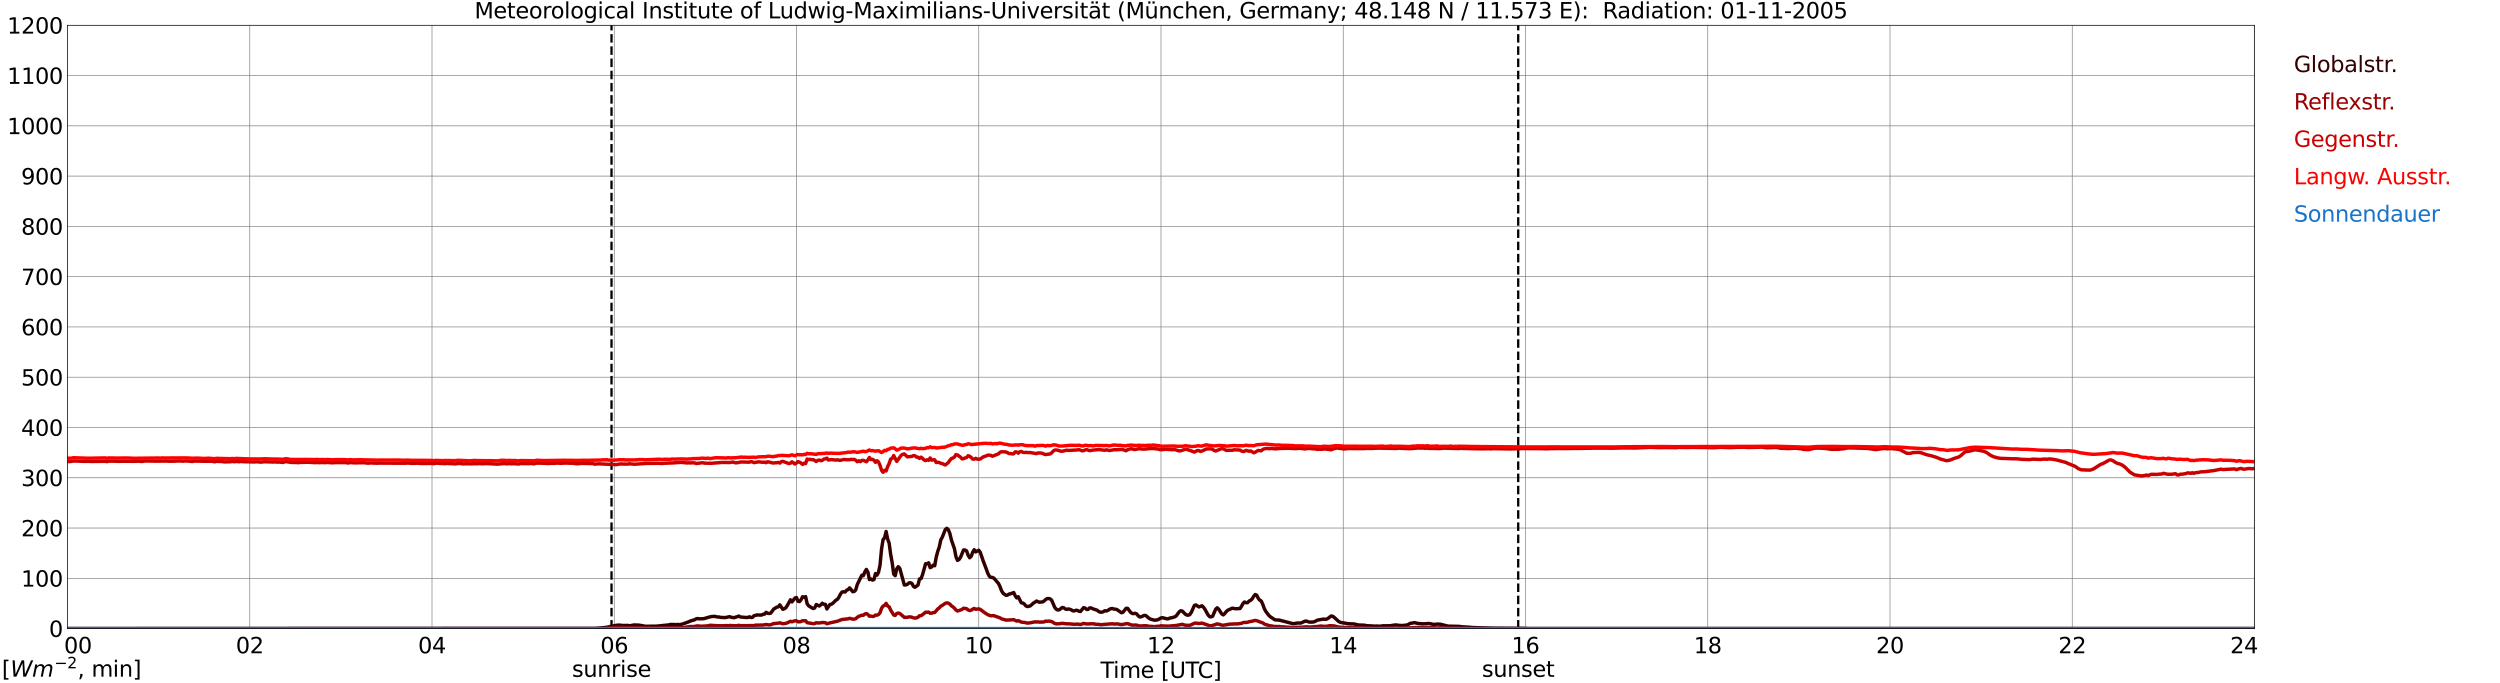 <?xml version="1.0" encoding="utf-8" standalone="no"?>
<!DOCTYPE svg PUBLIC "-//W3C//DTD SVG 1.1//EN"
  "http://www.w3.org/Graphics/SVG/1.1/DTD/svg11.dtd">
<svg xmlns:xlink="http://www.w3.org/1999/xlink" width="1085.4pt" height="296.64pt" viewBox="0 0 1085.4 296.64" xmlns="http://www.w3.org/2000/svg" version="1.1">
 <defs>
  <style type="text/css">*{stroke-linejoin: round; stroke-linecap: butt}</style>
 </defs>
 <g id="figure_1">
  <g id="patch_1">
   <path d="M 0 296.64 
L 1085.4 296.64 
L 1085.4 0 
L 0 0 
z
" style="fill: #ffffff"/>
  </g>
  <g id="axes_1">
   <g id="patch_2">
    <path d="M 29.306 272.909 
L 978.814 272.909 
L 978.814 10.976 
L 29.306 10.976 
z
" style="fill: #ffffff"/>
   </g>
   <g id="patch_3">
    <path d="M 978.814 272.909 
L 978.814 272.909 
L 978.814 10.976 
L 978.814 10.976 
z
" clip-path="url(#p144fdc97fe)" style="fill: #d3d3d3; opacity: 0.25; stroke: #d3d3d3; stroke-linejoin: miter"/>
   </g>
   <g id="matplotlib.axis_1">
    <g id="xtick_1">
     <g id="line2d_1">
      <path d="M 29.306 272.909 
L 29.306 10.976 
" clip-path="url(#p144fdc97fe)" style="fill: none; stroke: #808080; stroke-width: 0.3; stroke-linecap: square"/>
     </g>
     <g id="line2d_2"/>
     <g id="text_1">
      <!--    00 -->
      <g transform="translate(18.733 283.627) scale(0.095 -0.095)">
       <defs>
        <path id="DejaVuSans-20" transform="scale(0.016)"/>
        <path id="DejaVuSans-30" d="M 2034 4250 
Q 1547 4250 1301 3770 
Q 1056 3291 1056 2328 
Q 1056 1369 1301 889 
Q 1547 409 2034 409 
Q 2525 409 2770 889 
Q 3016 1369 3016 2328 
Q 3016 3291 2770 3770 
Q 2525 4250 2034 4250 
z
M 2034 4750 
Q 2819 4750 3233 4129 
Q 3647 3509 3647 2328 
Q 3647 1150 3233 529 
Q 2819 -91 2034 -91 
Q 1250 -91 836 529 
Q 422 1150 422 2328 
Q 422 3509 836 4129 
Q 1250 4750 2034 4750 
z
" transform="scale(0.016)"/>
       </defs>
       <use xlink:href="#DejaVuSans-20"/>
       <use xlink:href="#DejaVuSans-20" transform="translate(31.787 0)"/>
       <use xlink:href="#DejaVuSans-20" transform="translate(63.574 0)"/>
       <use xlink:href="#DejaVuSans-30" transform="translate(95.361 0)"/>
       <use xlink:href="#DejaVuSans-30" transform="translate(158.984 0)"/>
      </g>
     </g>
    </g>
    <g id="xtick_2">
     <g id="line2d_3">
      <path d="M 108.431 272.909 
L 108.431 10.976 
" clip-path="url(#p144fdc97fe)" style="fill: none; stroke: #808080; stroke-width: 0.3; stroke-linecap: square"/>
     </g>
     <g id="line2d_4"/>
     <g id="text_2">
      <!-- 02 -->
      <g transform="translate(102.387 283.627) scale(0.095 -0.095)">
       <defs>
        <path id="DejaVuSans-32" d="M 1228 531 
L 3431 531 
L 3431 0 
L 469 0 
L 469 531 
Q 828 903 1448 1529 
Q 2069 2156 2228 2338 
Q 2531 2678 2651 2914 
Q 2772 3150 2772 3378 
Q 2772 3750 2511 3984 
Q 2250 4219 1831 4219 
Q 1534 4219 1204 4116 
Q 875 4013 500 3803 
L 500 4441 
Q 881 4594 1212 4672 
Q 1544 4750 1819 4750 
Q 2544 4750 2975 4387 
Q 3406 4025 3406 3419 
Q 3406 3131 3298 2873 
Q 3191 2616 2906 2266 
Q 2828 2175 2409 1742 
Q 1991 1309 1228 531 
z
" transform="scale(0.016)"/>
       </defs>
       <use xlink:href="#DejaVuSans-30"/>
       <use xlink:href="#DejaVuSans-32" transform="translate(63.623 0)"/>
      </g>
     </g>
    </g>
    <g id="xtick_3">
     <g id="line2d_5">
      <path d="M 187.557 272.909 
L 187.557 10.976 
" clip-path="url(#p144fdc97fe)" style="fill: none; stroke: #808080; stroke-width: 0.3; stroke-linecap: square"/>
     </g>
     <g id="line2d_6"/>
     <g id="text_3">
      <!-- 04 -->
      <g transform="translate(181.513 283.627) scale(0.095 -0.095)">
       <defs>
        <path id="DejaVuSans-34" d="M 2419 4116 
L 825 1625 
L 2419 1625 
L 2419 4116 
z
M 2253 4666 
L 3047 4666 
L 3047 1625 
L 3713 1625 
L 3713 1100 
L 3047 1100 
L 3047 0 
L 2419 0 
L 2419 1100 
L 313 1100 
L 313 1709 
L 2253 4666 
z
" transform="scale(0.016)"/>
       </defs>
       <use xlink:href="#DejaVuSans-30"/>
       <use xlink:href="#DejaVuSans-34" transform="translate(63.623 0)"/>
      </g>
     </g>
    </g>
    <g id="xtick_4">
     <g id="line2d_7">
      <path d="M 266.683 272.909 
L 266.683 10.976 
" clip-path="url(#p144fdc97fe)" style="fill: none; stroke: #808080; stroke-width: 0.3; stroke-linecap: square"/>
     </g>
     <g id="line2d_8"/>
     <g id="text_4">
      <!-- 06 -->
      <g transform="translate(260.638 283.627) scale(0.095 -0.095)">
       <defs>
        <path id="DejaVuSans-36" d="M 2113 2584 
Q 1688 2584 1439 2293 
Q 1191 2003 1191 1497 
Q 1191 994 1439 701 
Q 1688 409 2113 409 
Q 2538 409 2786 701 
Q 3034 994 3034 1497 
Q 3034 2003 2786 2293 
Q 2538 2584 2113 2584 
z
M 3366 4563 
L 3366 3988 
Q 3128 4100 2886 4159 
Q 2644 4219 2406 4219 
Q 1781 4219 1451 3797 
Q 1122 3375 1075 2522 
Q 1259 2794 1537 2939 
Q 1816 3084 2150 3084 
Q 2853 3084 3261 2657 
Q 3669 2231 3669 1497 
Q 3669 778 3244 343 
Q 2819 -91 2113 -91 
Q 1303 -91 875 529 
Q 447 1150 447 2328 
Q 447 3434 972 4092 
Q 1497 4750 2381 4750 
Q 2619 4750 2861 4703 
Q 3103 4656 3366 4563 
z
" transform="scale(0.016)"/>
       </defs>
       <use xlink:href="#DejaVuSans-30"/>
       <use xlink:href="#DejaVuSans-36" transform="translate(63.623 0)"/>
      </g>
     </g>
    </g>
    <g id="xtick_5">
     <g id="line2d_9">
      <path d="M 345.808 272.909 
L 345.808 10.976 
" clip-path="url(#p144fdc97fe)" style="fill: none; stroke: #808080; stroke-width: 0.3; stroke-linecap: square"/>
     </g>
     <g id="line2d_10"/>
     <g id="text_5">
      <!-- 08 -->
      <g transform="translate(339.764 283.627) scale(0.095 -0.095)">
       <defs>
        <path id="DejaVuSans-38" d="M 2034 2216 
Q 1584 2216 1326 1975 
Q 1069 1734 1069 1313 
Q 1069 891 1326 650 
Q 1584 409 2034 409 
Q 2484 409 2743 651 
Q 3003 894 3003 1313 
Q 3003 1734 2745 1975 
Q 2488 2216 2034 2216 
z
M 1403 2484 
Q 997 2584 770 2862 
Q 544 3141 544 3541 
Q 544 4100 942 4425 
Q 1341 4750 2034 4750 
Q 2731 4750 3128 4425 
Q 3525 4100 3525 3541 
Q 3525 3141 3298 2862 
Q 3072 2584 2669 2484 
Q 3125 2378 3379 2068 
Q 3634 1759 3634 1313 
Q 3634 634 3220 271 
Q 2806 -91 2034 -91 
Q 1263 -91 848 271 
Q 434 634 434 1313 
Q 434 1759 690 2068 
Q 947 2378 1403 2484 
z
M 1172 3481 
Q 1172 3119 1398 2916 
Q 1625 2713 2034 2713 
Q 2441 2713 2670 2916 
Q 2900 3119 2900 3481 
Q 2900 3844 2670 4047 
Q 2441 4250 2034 4250 
Q 1625 4250 1398 4047 
Q 1172 3844 1172 3481 
z
" transform="scale(0.016)"/>
       </defs>
       <use xlink:href="#DejaVuSans-30"/>
       <use xlink:href="#DejaVuSans-38" transform="translate(63.623 0)"/>
      </g>
     </g>
    </g>
    <g id="xtick_6">
     <g id="line2d_11">
      <path d="M 424.934 272.909 
L 424.934 10.976 
" clip-path="url(#p144fdc97fe)" style="fill: none; stroke: #808080; stroke-width: 0.3; stroke-linecap: square"/>
     </g>
     <g id="line2d_12"/>
     <g id="text_6">
      <!-- 10 -->
      <g transform="translate(418.89 283.627) scale(0.095 -0.095)">
       <defs>
        <path id="DejaVuSans-31" d="M 794 531 
L 1825 531 
L 1825 4091 
L 703 3866 
L 703 4441 
L 1819 4666 
L 2450 4666 
L 2450 531 
L 3481 531 
L 3481 0 
L 794 0 
L 794 531 
z
" transform="scale(0.016)"/>
       </defs>
       <use xlink:href="#DejaVuSans-31"/>
       <use xlink:href="#DejaVuSans-30" transform="translate(63.623 0)"/>
      </g>
     </g>
    </g>
    <g id="xtick_7">
     <g id="line2d_13">
      <path d="M 504.06 272.909 
L 504.06 10.976 
" clip-path="url(#p144fdc97fe)" style="fill: none; stroke: #808080; stroke-width: 0.3; stroke-linecap: square"/>
     </g>
     <g id="line2d_14"/>
     <g id="text_7">
      <!-- 12 -->
      <g transform="translate(498.015 283.627) scale(0.095 -0.095)">
       <use xlink:href="#DejaVuSans-31"/>
       <use xlink:href="#DejaVuSans-32" transform="translate(63.623 0)"/>
      </g>
     </g>
    </g>
    <g id="xtick_8">
     <g id="line2d_15">
      <path d="M 583.185 272.909 
L 583.185 10.976 
" clip-path="url(#p144fdc97fe)" style="fill: none; stroke: #808080; stroke-width: 0.3; stroke-linecap: square"/>
     </g>
     <g id="line2d_16"/>
     <g id="text_8">
      <!-- 14 -->
      <g transform="translate(577.141 283.627) scale(0.095 -0.095)">
       <use xlink:href="#DejaVuSans-31"/>
       <use xlink:href="#DejaVuSans-34" transform="translate(63.623 0)"/>
      </g>
     </g>
    </g>
    <g id="xtick_9">
     <g id="line2d_17">
      <path d="M 662.311 272.909 
L 662.311 10.976 
" clip-path="url(#p144fdc97fe)" style="fill: none; stroke: #808080; stroke-width: 0.3; stroke-linecap: square"/>
     </g>
     <g id="line2d_18"/>
     <g id="text_9">
      <!-- 16 -->
      <g transform="translate(656.267 283.627) scale(0.095 -0.095)">
       <use xlink:href="#DejaVuSans-31"/>
       <use xlink:href="#DejaVuSans-36" transform="translate(63.623 0)"/>
      </g>
     </g>
    </g>
    <g id="xtick_10">
     <g id="line2d_19">
      <path d="M 741.437 272.909 
L 741.437 10.976 
" clip-path="url(#p144fdc97fe)" style="fill: none; stroke: #808080; stroke-width: 0.3; stroke-linecap: square"/>
     </g>
     <g id="line2d_20"/>
     <g id="text_10">
      <!-- 18 -->
      <g transform="translate(735.392 283.627) scale(0.095 -0.095)">
       <use xlink:href="#DejaVuSans-31"/>
       <use xlink:href="#DejaVuSans-38" transform="translate(63.623 0)"/>
      </g>
     </g>
    </g>
    <g id="xtick_11">
     <g id="line2d_21">
      <path d="M 820.562 272.909 
L 820.562 10.976 
" clip-path="url(#p144fdc97fe)" style="fill: none; stroke: #808080; stroke-width: 0.3; stroke-linecap: square"/>
     </g>
     <g id="line2d_22"/>
     <g id="text_11">
      <!-- 20 -->
      <g transform="translate(814.518 283.627) scale(0.095 -0.095)">
       <use xlink:href="#DejaVuSans-32"/>
       <use xlink:href="#DejaVuSans-30" transform="translate(63.623 0)"/>
      </g>
     </g>
    </g>
    <g id="xtick_12">
     <g id="line2d_23">
      <path d="M 899.688 272.909 
L 899.688 10.976 
" clip-path="url(#p144fdc97fe)" style="fill: none; stroke: #808080; stroke-width: 0.3; stroke-linecap: square"/>
     </g>
     <g id="line2d_24"/>
     <g id="text_12">
      <!-- 22 -->
      <g transform="translate(893.644 283.627) scale(0.095 -0.095)">
       <use xlink:href="#DejaVuSans-32"/>
       <use xlink:href="#DejaVuSans-32" transform="translate(63.623 0)"/>
      </g>
     </g>
    </g>
    <g id="xtick_13">
     <g id="line2d_25">
      <path d="M 978.814 272.909 
L 978.814 10.976 
" clip-path="url(#p144fdc97fe)" style="fill: none; stroke: #808080; stroke-width: 0.3; stroke-linecap: square"/>
     </g>
     <g id="line2d_26"/>
     <g id="text_13">
      <!-- 24    -->
      <g transform="translate(968.241 283.627) scale(0.095 -0.095)">
       <use xlink:href="#DejaVuSans-32"/>
       <use xlink:href="#DejaVuSans-34" transform="translate(63.623 0)"/>
       <use xlink:href="#DejaVuSans-20" transform="translate(127.246 0)"/>
       <use xlink:href="#DejaVuSans-20" transform="translate(159.033 0)"/>
       <use xlink:href="#DejaVuSans-20" transform="translate(190.82 0)"/>
      </g>
     </g>
    </g>
    <g id="text_14">
     <!-- Time [UTC] -->
     <g transform="translate(477.806 294.322) scale(0.095 -0.095)">
      <defs>
       <path id="DejaVuSans-54" d="M -19 4666 
L 3928 4666 
L 3928 4134 
L 2272 4134 
L 2272 0 
L 1638 0 
L 1638 4134 
L -19 4134 
L -19 4666 
z
" transform="scale(0.016)"/>
       <path id="DejaVuSans-69" d="M 603 3500 
L 1178 3500 
L 1178 0 
L 603 0 
L 603 3500 
z
M 603 4863 
L 1178 4863 
L 1178 4134 
L 603 4134 
L 603 4863 
z
" transform="scale(0.016)"/>
       <path id="DejaVuSans-6d" d="M 3328 2828 
Q 3544 3216 3844 3400 
Q 4144 3584 4550 3584 
Q 5097 3584 5394 3201 
Q 5691 2819 5691 2113 
L 5691 0 
L 5113 0 
L 5113 2094 
Q 5113 2597 4934 2840 
Q 4756 3084 4391 3084 
Q 3944 3084 3684 2787 
Q 3425 2491 3425 1978 
L 3425 0 
L 2847 0 
L 2847 2094 
Q 2847 2600 2669 2842 
Q 2491 3084 2119 3084 
Q 1678 3084 1418 2786 
Q 1159 2488 1159 1978 
L 1159 0 
L 581 0 
L 581 3500 
L 1159 3500 
L 1159 2956 
Q 1356 3278 1631 3431 
Q 1906 3584 2284 3584 
Q 2666 3584 2933 3390 
Q 3200 3197 3328 2828 
z
" transform="scale(0.016)"/>
       <path id="DejaVuSans-65" d="M 3597 1894 
L 3597 1613 
L 953 1613 
Q 991 1019 1311 708 
Q 1631 397 2203 397 
Q 2534 397 2845 478 
Q 3156 559 3463 722 
L 3463 178 
Q 3153 47 2828 -22 
Q 2503 -91 2169 -91 
Q 1331 -91 842 396 
Q 353 884 353 1716 
Q 353 2575 817 3079 
Q 1281 3584 2069 3584 
Q 2775 3584 3186 3129 
Q 3597 2675 3597 1894 
z
M 3022 2063 
Q 3016 2534 2758 2815 
Q 2500 3097 2075 3097 
Q 1594 3097 1305 2825 
Q 1016 2553 972 2059 
L 3022 2063 
z
" transform="scale(0.016)"/>
       <path id="DejaVuSans-5b" d="M 550 4863 
L 1875 4863 
L 1875 4416 
L 1125 4416 
L 1125 -397 
L 1875 -397 
L 1875 -844 
L 550 -844 
L 550 4863 
z
" transform="scale(0.016)"/>
       <path id="DejaVuSans-55" d="M 556 4666 
L 1191 4666 
L 1191 1831 
Q 1191 1081 1462 751 
Q 1734 422 2344 422 
Q 2950 422 3222 751 
Q 3494 1081 3494 1831 
L 3494 4666 
L 4128 4666 
L 4128 1753 
Q 4128 841 3676 375 
Q 3225 -91 2344 -91 
Q 1459 -91 1007 375 
Q 556 841 556 1753 
L 556 4666 
z
" transform="scale(0.016)"/>
       <path id="DejaVuSans-43" d="M 4122 4306 
L 4122 3641 
Q 3803 3938 3442 4084 
Q 3081 4231 2675 4231 
Q 1875 4231 1450 3742 
Q 1025 3253 1025 2328 
Q 1025 1406 1450 917 
Q 1875 428 2675 428 
Q 3081 428 3442 575 
Q 3803 722 4122 1019 
L 4122 359 
Q 3791 134 3420 21 
Q 3050 -91 2638 -91 
Q 1578 -91 968 557 
Q 359 1206 359 2328 
Q 359 3453 968 4101 
Q 1578 4750 2638 4750 
Q 3056 4750 3426 4639 
Q 3797 4528 4122 4306 
z
" transform="scale(0.016)"/>
       <path id="DejaVuSans-5d" d="M 1947 4863 
L 1947 -844 
L 622 -844 
L 622 -397 
L 1369 -397 
L 1369 4416 
L 622 4416 
L 622 4863 
L 1947 4863 
z
" transform="scale(0.016)"/>
      </defs>
      <use xlink:href="#DejaVuSans-54"/>
      <use xlink:href="#DejaVuSans-69" transform="translate(57.959 0)"/>
      <use xlink:href="#DejaVuSans-6d" transform="translate(85.742 0)"/>
      <use xlink:href="#DejaVuSans-65" transform="translate(183.154 0)"/>
      <use xlink:href="#DejaVuSans-20" transform="translate(244.678 0)"/>
      <use xlink:href="#DejaVuSans-5b" transform="translate(276.465 0)"/>
      <use xlink:href="#DejaVuSans-55" transform="translate(315.479 0)"/>
      <use xlink:href="#DejaVuSans-54" transform="translate(388.672 0)"/>
      <use xlink:href="#DejaVuSans-43" transform="translate(443.881 0)"/>
      <use xlink:href="#DejaVuSans-5d" transform="translate(513.705 0)"/>
     </g>
    </g>
   </g>
   <g id="matplotlib.axis_2">
    <g id="ytick_1">
     <g id="line2d_27">
      <path d="M 29.306 272.909 
L 978.814 272.909 
" clip-path="url(#p144fdc97fe)" style="fill: none; stroke: #808080; stroke-width: 0.3; stroke-linecap: square"/>
     </g>
     <g id="line2d_28"/>
     <g id="text_15">
      <!-- 0 -->
      <g transform="translate(21.261 276.518) scale(0.095 -0.095)">
       <use xlink:href="#DejaVuSans-30"/>
      </g>
     </g>
    </g>
    <g id="ytick_2">
     <g id="line2d_29">
      <path d="M 29.306 251.081 
L 978.814 251.081 
" clip-path="url(#p144fdc97fe)" style="fill: none; stroke: #808080; stroke-width: 0.3; stroke-linecap: square"/>
     </g>
     <g id="line2d_30"/>
     <g id="text_16">
      <!-- 100 -->
      <g transform="translate(9.173 254.69) scale(0.095 -0.095)">
       <use xlink:href="#DejaVuSans-31"/>
       <use xlink:href="#DejaVuSans-30" transform="translate(63.623 0)"/>
       <use xlink:href="#DejaVuSans-30" transform="translate(127.246 0)"/>
      </g>
     </g>
    </g>
    <g id="ytick_3">
     <g id="line2d_31">
      <path d="M 29.306 229.253 
L 978.814 229.253 
" clip-path="url(#p144fdc97fe)" style="fill: none; stroke: #808080; stroke-width: 0.3; stroke-linecap: square"/>
     </g>
     <g id="line2d_32"/>
     <g id="text_17">
      <!-- 200 -->
      <g transform="translate(9.173 232.863) scale(0.095 -0.095)">
       <use xlink:href="#DejaVuSans-32"/>
       <use xlink:href="#DejaVuSans-30" transform="translate(63.623 0)"/>
       <use xlink:href="#DejaVuSans-30" transform="translate(127.246 0)"/>
      </g>
     </g>
    </g>
    <g id="ytick_4">
     <g id="line2d_33">
      <path d="M 29.306 207.426 
L 978.814 207.426 
" clip-path="url(#p144fdc97fe)" style="fill: none; stroke: #808080; stroke-width: 0.3; stroke-linecap: square"/>
     </g>
     <g id="line2d_34"/>
     <g id="text_18">
      <!-- 300 -->
      <g transform="translate(9.173 211.035) scale(0.095 -0.095)">
       <defs>
        <path id="DejaVuSans-33" d="M 2597 2516 
Q 3050 2419 3304 2112 
Q 3559 1806 3559 1356 
Q 3559 666 3084 287 
Q 2609 -91 1734 -91 
Q 1441 -91 1130 -33 
Q 819 25 488 141 
L 488 750 
Q 750 597 1062 519 
Q 1375 441 1716 441 
Q 2309 441 2620 675 
Q 2931 909 2931 1356 
Q 2931 1769 2642 2001 
Q 2353 2234 1838 2234 
L 1294 2234 
L 1294 2753 
L 1863 2753 
Q 2328 2753 2575 2939 
Q 2822 3125 2822 3475 
Q 2822 3834 2567 4026 
Q 2313 4219 1838 4219 
Q 1578 4219 1281 4162 
Q 984 4106 628 3988 
L 628 4550 
Q 988 4650 1302 4700 
Q 1616 4750 1894 4750 
Q 2613 4750 3031 4423 
Q 3450 4097 3450 3541 
Q 3450 3153 3228 2886 
Q 3006 2619 2597 2516 
z
" transform="scale(0.016)"/>
       </defs>
       <use xlink:href="#DejaVuSans-33"/>
       <use xlink:href="#DejaVuSans-30" transform="translate(63.623 0)"/>
       <use xlink:href="#DejaVuSans-30" transform="translate(127.246 0)"/>
      </g>
     </g>
    </g>
    <g id="ytick_5">
     <g id="line2d_35">
      <path d="M 29.306 185.598 
L 978.814 185.598 
" clip-path="url(#p144fdc97fe)" style="fill: none; stroke: #808080; stroke-width: 0.3; stroke-linecap: square"/>
     </g>
     <g id="line2d_36"/>
     <g id="text_19">
      <!-- 400 -->
      <g transform="translate(9.173 189.207) scale(0.095 -0.095)">
       <use xlink:href="#DejaVuSans-34"/>
       <use xlink:href="#DejaVuSans-30" transform="translate(63.623 0)"/>
       <use xlink:href="#DejaVuSans-30" transform="translate(127.246 0)"/>
      </g>
     </g>
    </g>
    <g id="ytick_6">
     <g id="line2d_37">
      <path d="M 29.306 163.77 
L 978.814 163.77 
" clip-path="url(#p144fdc97fe)" style="fill: none; stroke: #808080; stroke-width: 0.3; stroke-linecap: square"/>
     </g>
     <g id="line2d_38"/>
     <g id="text_20">
      <!-- 500 -->
      <g transform="translate(9.173 167.379) scale(0.095 -0.095)">
       <defs>
        <path id="DejaVuSans-35" d="M 691 4666 
L 3169 4666 
L 3169 4134 
L 1269 4134 
L 1269 2991 
Q 1406 3038 1543 3061 
Q 1681 3084 1819 3084 
Q 2600 3084 3056 2656 
Q 3513 2228 3513 1497 
Q 3513 744 3044 326 
Q 2575 -91 1722 -91 
Q 1428 -91 1123 -41 
Q 819 9 494 109 
L 494 744 
Q 775 591 1075 516 
Q 1375 441 1709 441 
Q 2250 441 2565 725 
Q 2881 1009 2881 1497 
Q 2881 1984 2565 2268 
Q 2250 2553 1709 2553 
Q 1456 2553 1204 2497 
Q 953 2441 691 2322 
L 691 4666 
z
" transform="scale(0.016)"/>
       </defs>
       <use xlink:href="#DejaVuSans-35"/>
       <use xlink:href="#DejaVuSans-30" transform="translate(63.623 0)"/>
       <use xlink:href="#DejaVuSans-30" transform="translate(127.246 0)"/>
      </g>
     </g>
    </g>
    <g id="ytick_7">
     <g id="line2d_39">
      <path d="M 29.306 141.942 
L 978.814 141.942 
" clip-path="url(#p144fdc97fe)" style="fill: none; stroke: #808080; stroke-width: 0.3; stroke-linecap: square"/>
     </g>
     <g id="line2d_40"/>
     <g id="text_21">
      <!-- 600 -->
      <g transform="translate(9.173 145.551) scale(0.095 -0.095)">
       <use xlink:href="#DejaVuSans-36"/>
       <use xlink:href="#DejaVuSans-30" transform="translate(63.623 0)"/>
       <use xlink:href="#DejaVuSans-30" transform="translate(127.246 0)"/>
      </g>
     </g>
    </g>
    <g id="ytick_8">
     <g id="line2d_41">
      <path d="M 29.306 120.114 
L 978.814 120.114 
" clip-path="url(#p144fdc97fe)" style="fill: none; stroke: #808080; stroke-width: 0.3; stroke-linecap: square"/>
     </g>
     <g id="line2d_42"/>
     <g id="text_22">
      <!-- 700 -->
      <g transform="translate(9.173 123.724) scale(0.095 -0.095)">
       <defs>
        <path id="DejaVuSans-37" d="M 525 4666 
L 3525 4666 
L 3525 4397 
L 1831 0 
L 1172 0 
L 2766 4134 
L 525 4134 
L 525 4666 
z
" transform="scale(0.016)"/>
       </defs>
       <use xlink:href="#DejaVuSans-37"/>
       <use xlink:href="#DejaVuSans-30" transform="translate(63.623 0)"/>
       <use xlink:href="#DejaVuSans-30" transform="translate(127.246 0)"/>
      </g>
     </g>
    </g>
    <g id="ytick_9">
     <g id="line2d_43">
      <path d="M 29.306 98.287 
L 978.814 98.287 
" clip-path="url(#p144fdc97fe)" style="fill: none; stroke: #808080; stroke-width: 0.3; stroke-linecap: square"/>
     </g>
     <g id="line2d_44"/>
     <g id="text_23">
      <!-- 800 -->
      <g transform="translate(9.173 101.896) scale(0.095 -0.095)">
       <use xlink:href="#DejaVuSans-38"/>
       <use xlink:href="#DejaVuSans-30" transform="translate(63.623 0)"/>
       <use xlink:href="#DejaVuSans-30" transform="translate(127.246 0)"/>
      </g>
     </g>
    </g>
    <g id="ytick_10">
     <g id="line2d_45">
      <path d="M 29.306 76.459 
L 978.814 76.459 
" clip-path="url(#p144fdc97fe)" style="fill: none; stroke: #808080; stroke-width: 0.3; stroke-linecap: square"/>
     </g>
     <g id="line2d_46"/>
     <g id="text_24">
      <!-- 900 -->
      <g transform="translate(9.173 80.068) scale(0.095 -0.095)">
       <defs>
        <path id="DejaVuSans-39" d="M 703 97 
L 703 672 
Q 941 559 1184 500 
Q 1428 441 1663 441 
Q 2288 441 2617 861 
Q 2947 1281 2994 2138 
Q 2813 1869 2534 1725 
Q 2256 1581 1919 1581 
Q 1219 1581 811 2004 
Q 403 2428 403 3163 
Q 403 3881 828 4315 
Q 1253 4750 1959 4750 
Q 2769 4750 3195 4129 
Q 3622 3509 3622 2328 
Q 3622 1225 3098 567 
Q 2575 -91 1691 -91 
Q 1453 -91 1209 -44 
Q 966 3 703 97 
z
M 1959 2075 
Q 2384 2075 2632 2365 
Q 2881 2656 2881 3163 
Q 2881 3666 2632 3958 
Q 2384 4250 1959 4250 
Q 1534 4250 1286 3958 
Q 1038 3666 1038 3163 
Q 1038 2656 1286 2365 
Q 1534 2075 1959 2075 
z
" transform="scale(0.016)"/>
       </defs>
       <use xlink:href="#DejaVuSans-39"/>
       <use xlink:href="#DejaVuSans-30" transform="translate(63.623 0)"/>
       <use xlink:href="#DejaVuSans-30" transform="translate(127.246 0)"/>
      </g>
     </g>
    </g>
    <g id="ytick_11">
     <g id="line2d_47">
      <path d="M 29.306 54.631 
L 978.814 54.631 
" clip-path="url(#p144fdc97fe)" style="fill: none; stroke: #808080; stroke-width: 0.3; stroke-linecap: square"/>
     </g>
     <g id="line2d_48"/>
     <g id="text_25">
      <!-- 1000 -->
      <g transform="translate(3.128 58.24) scale(0.095 -0.095)">
       <use xlink:href="#DejaVuSans-31"/>
       <use xlink:href="#DejaVuSans-30" transform="translate(63.623 0)"/>
       <use xlink:href="#DejaVuSans-30" transform="translate(127.246 0)"/>
       <use xlink:href="#DejaVuSans-30" transform="translate(190.869 0)"/>
      </g>
     </g>
    </g>
    <g id="ytick_12">
     <g id="line2d_49">
      <path d="M 29.306 32.803 
L 978.814 32.803 
" clip-path="url(#p144fdc97fe)" style="fill: none; stroke: #808080; stroke-width: 0.3; stroke-linecap: square"/>
     </g>
     <g id="line2d_50"/>
     <g id="text_26">
      <!-- 1100 -->
      <g transform="translate(3.128 36.413) scale(0.095 -0.095)">
       <use xlink:href="#DejaVuSans-31"/>
       <use xlink:href="#DejaVuSans-31" transform="translate(63.623 0)"/>
       <use xlink:href="#DejaVuSans-30" transform="translate(127.246 0)"/>
       <use xlink:href="#DejaVuSans-30" transform="translate(190.869 0)"/>
      </g>
     </g>
    </g>
    <g id="ytick_13">
     <g id="line2d_51">
      <path d="M 29.306 10.976 
L 978.814 10.976 
" clip-path="url(#p144fdc97fe)" style="fill: none; stroke: #808080; stroke-width: 0.3; stroke-linecap: square"/>
     </g>
     <g id="line2d_52"/>
     <g id="text_27">
      <!-- 1200 -->
      <g transform="translate(3.128 14.585) scale(0.095 -0.095)">
       <use xlink:href="#DejaVuSans-31"/>
       <use xlink:href="#DejaVuSans-32" transform="translate(63.623 0)"/>
       <use xlink:href="#DejaVuSans-30" transform="translate(127.246 0)"/>
       <use xlink:href="#DejaVuSans-30" transform="translate(190.869 0)"/>
      </g>
     </g>
    </g>
   </g>
   <g id="line2d_53">
    <path d="M 265.496 272.909 
L 265.496 10.976 
" clip-path="url(#p144fdc97fe)" style="fill: none; stroke-dasharray: 3.7,1.6; stroke-dashoffset: 0; stroke: #000000"/>
   </g>
   <g id="line2d_54">
    <path d="M 659.146 272.909 
L 659.146 10.976 
" clip-path="url(#p144fdc97fe)" style="fill: none; stroke-dasharray: 3.7,1.6; stroke-dashoffset: 0; stroke: #000000"/>
   </g>
   <g id="line2d_55">
    <path d="M 29.306 272.909 
L 258.77 272.808 
L 262.726 272.442 
L 264.045 272.215 
L 266.023 271.756 
L 268.002 271.435 
L 268.661 271.39 
L 270.639 271.573 
L 272.617 271.527 
L 273.277 271.71 
L 275.255 271.344 
L 277.233 271.39 
L 279.211 271.71 
L 279.87 271.894 
L 281.189 271.894 
L 285.145 271.848 
L 287.783 271.573 
L 290.42 271.298 
L 291.08 271.115 
L 292.399 271.115 
L 293.058 271.206 
L 294.377 271.115 
L 295.036 271.206 
L 296.355 270.933 
L 298.992 269.971 
L 299.652 269.652 
L 301.63 269.056 
L 302.289 268.644 
L 302.949 268.552 
L 303.608 268.689 
L 305.586 268.598 
L 307.564 268.004 
L 308.883 267.683 
L 310.202 267.592 
L 311.521 267.867 
L 312.18 267.867 
L 312.839 268.05 
L 314.818 268.142 
L 316.796 267.729 
L 317.455 268.004 
L 318.774 268.187 
L 319.433 267.912 
L 320.093 267.775 
L 320.752 267.454 
L 321.411 267.867 
L 323.39 268.05 
L 324.708 268.096 
L 325.368 267.775 
L 326.027 268.096 
L 326.686 268.05 
L 327.346 267.317 
L 328.665 266.998 
L 330.643 267.044 
L 331.302 266.677 
L 331.961 266.631 
L 332.621 265.852 
L 333.28 266.264 
L 333.94 266.356 
L 334.599 266.219 
L 335.918 264.435 
L 337.236 263.61 
L 337.896 263.473 
L 338.555 262.604 
L 339.874 264.525 
L 340.533 264.298 
L 341.193 263.839 
L 341.852 262.833 
L 343.171 260.408 
L 343.83 261.323 
L 345.149 259.629 
L 345.808 259.445 
L 346.468 261.048 
L 347.127 261.185 
L 347.787 260.362 
L 348.446 259.081 
L 349.105 259.31 
L 349.765 259.035 
L 350.424 262.1 
L 351.083 263.016 
L 352.402 263.839 
L 353.062 264.206 
L 353.721 263.931 
L 354.38 262.466 
L 355.699 263.108 
L 356.359 262.604 
L 357.018 261.919 
L 357.677 262.375 
L 358.337 262.375 
L 358.996 264.389 
L 360.315 262.466 
L 360.974 262.329 
L 361.634 261.873 
L 362.952 260.546 
L 363.612 260.179 
L 364.271 259.173 
L 364.93 257.891 
L 365.59 257.02 
L 366.249 256.929 
L 366.909 257.02 
L 367.568 256.243 
L 368.227 255.968 
L 368.887 255.237 
L 370.206 256.883 
L 370.865 256.793 
L 371.524 256.106 
L 372.184 253.818 
L 374.162 249.745 
L 374.821 249.929 
L 375.481 248.281 
L 376.14 247.228 
L 376.799 248.372 
L 377.459 251.622 
L 378.118 251.347 
L 378.777 251.849 
L 379.437 251.622 
L 380.096 249.014 
L 380.756 249.699 
L 381.415 248.464 
L 382.074 245.351 
L 382.734 238.351 
L 383.393 234.278 
L 384.053 233.501 
L 384.712 230.755 
L 385.371 234.003 
L 386.031 235.834 
L 386.69 240.73 
L 387.349 244.299 
L 388.009 249.287 
L 388.668 249.929 
L 389.328 246.953 
L 389.987 246.039 
L 390.646 246.77 
L 392.624 253.956 
L 393.284 253.956 
L 393.943 253.681 
L 394.603 253.085 
L 395.262 252.993 
L 395.921 253.314 
L 396.581 254.595 
L 397.24 254.962 
L 398.559 254.002 
L 399.218 251.347 
L 399.878 251.21 
L 400.537 249.47 
L 401.856 244.758 
L 402.515 244.803 
L 403.175 244.345 
L 403.834 246.451 
L 404.493 246.131 
L 405.153 245.351 
L 405.812 245.626 
L 406.471 241.874 
L 407.131 239.403 
L 407.79 237.482 
L 408.45 234.416 
L 409.109 233.226 
L 410.428 229.884 
L 411.087 229.382 
L 411.746 230.022 
L 412.406 231.67 
L 413.065 234.416 
L 414.384 238.259 
L 415.043 241.737 
L 415.703 243.293 
L 416.362 242.926 
L 417.022 241.966 
L 418.34 238.764 
L 419 238.809 
L 419.659 239.174 
L 420.318 241.051 
L 420.978 242.149 
L 421.637 241.553 
L 422.297 239.77 
L 422.956 238.672 
L 423.615 239.632 
L 424.934 238.899 
L 425.593 239.816 
L 426.912 243.66 
L 428.231 247.137 
L 428.89 248.968 
L 429.55 250.204 
L 430.209 250.66 
L 430.869 250.706 
L 431.528 251.026 
L 432.847 252.583 
L 433.506 253.314 
L 434.165 254.687 
L 434.825 256.472 
L 435.484 257.57 
L 436.803 258.485 
L 437.462 258.348 
L 438.122 257.891 
L 438.781 257.8 
L 440.1 257.25 
L 440.759 258.668 
L 441.419 259.583 
L 442.078 259.081 
L 443.397 261.689 
L 444.056 261.827 
L 444.716 262.237 
L 445.375 263.062 
L 446.034 263.335 
L 446.694 263.243 
L 447.353 263.016 
L 448.672 261.827 
L 449.331 261.46 
L 449.991 260.956 
L 451.309 261.46 
L 452.628 261.323 
L 453.287 260.956 
L 453.947 260.316 
L 454.606 259.904 
L 455.266 259.858 
L 455.925 259.995 
L 456.584 260.591 
L 457.903 263.656 
L 458.563 264.481 
L 459.222 264.846 
L 459.881 264.754 
L 461.2 263.748 
L 461.859 263.885 
L 462.519 264.389 
L 463.178 264.571 
L 463.838 264.389 
L 464.497 264.525 
L 465.156 264.8 
L 465.816 265.212 
L 466.475 265.212 
L 467.134 264.937 
L 467.794 265.029 
L 468.453 265.396 
L 469.113 265.487 
L 470.431 263.839 
L 471.091 263.977 
L 471.75 264.571 
L 472.409 264.571 
L 473.069 263.931 
L 473.728 263.931 
L 474.388 264.298 
L 476.366 264.937 
L 477.025 265.487 
L 477.685 265.762 
L 478.344 265.806 
L 479.003 265.579 
L 479.663 265.166 
L 480.322 265.258 
L 480.981 265.029 
L 481.641 264.571 
L 482.3 264.252 
L 482.96 264.206 
L 483.619 264.435 
L 484.278 264.481 
L 484.938 264.662 
L 486.916 266.035 
L 487.575 265.806 
L 488.894 264.114 
L 489.553 264.114 
L 490.872 265.852 
L 491.532 266.356 
L 492.191 266.402 
L 492.85 266.264 
L 493.51 266.539 
L 494.169 267.362 
L 494.828 267.867 
L 495.488 267.775 
L 496.807 267.179 
L 497.466 267.225 
L 498.785 268.371 
L 499.444 268.781 
L 500.763 269.148 
L 501.422 269.285 
L 502.741 269.056 
L 504.06 268.279 
L 504.719 268.187 
L 506.697 268.689 
L 507.357 268.598 
L 508.016 268.279 
L 508.675 268.233 
L 509.994 267.821 
L 510.654 267.408 
L 511.972 265.625 
L 512.632 265.166 
L 513.291 265.304 
L 514.61 266.631 
L 515.269 267.044 
L 515.929 267.09 
L 516.588 266.814 
L 517.247 265.806 
L 518.566 262.833 
L 519.226 262.65 
L 520.544 263.518 
L 521.863 263.016 
L 522.522 263.656 
L 523.182 264.616 
L 524.501 266.998 
L 525.16 267.729 
L 525.819 267.821 
L 526.479 267.546 
L 527.797 264.481 
L 528.457 263.885 
L 529.116 264.481 
L 530.435 266.539 
L 531.094 266.952 
L 531.754 266.356 
L 532.413 265.487 
L 533.073 264.937 
L 535.051 264.023 
L 536.369 264.298 
L 538.348 264.206 
L 539.007 263.243 
L 539.666 262.008 
L 540.326 261.368 
L 540.985 261.689 
L 541.644 261.643 
L 542.304 260.956 
L 542.963 260.637 
L 543.623 260.041 
L 544.282 258.943 
L 544.941 258.118 
L 545.601 258.393 
L 546.26 259.72 
L 546.919 260.546 
L 547.579 260.91 
L 548.238 262.375 
L 548.898 264.206 
L 549.557 265.442 
L 550.876 267.179 
L 551.535 267.775 
L 553.513 269.102 
L 555.491 269.24 
L 561.426 270.796 
L 563.404 270.475 
L 564.723 270.521 
L 566.701 269.652 
L 567.36 269.696 
L 568.02 269.971 
L 568.679 270.108 
L 569.998 270.062 
L 570.657 269.925 
L 571.976 269.24 
L 574.613 268.781 
L 575.273 268.873 
L 575.932 268.827 
L 576.592 268.46 
L 577.91 267.454 
L 578.57 267.546 
L 579.229 268.004 
L 581.207 269.833 
L 581.867 270.154 
L 582.526 270.337 
L 583.845 270.521 
L 585.164 270.796 
L 587.801 270.888 
L 589.779 271.344 
L 592.417 271.435 
L 593.076 271.619 
L 597.032 271.848 
L 597.692 271.802 
L 599.011 271.894 
L 600.329 271.71 
L 603.626 271.665 
L 605.604 271.344 
L 606.264 271.344 
L 607.582 271.527 
L 608.901 271.573 
L 610.879 271.344 
L 611.539 271.069 
L 612.198 270.658 
L 614.176 270.337 
L 615.495 270.658 
L 617.473 270.842 
L 619.451 270.796 
L 620.111 270.658 
L 621.429 270.888 
L 622.089 271.069 
L 623.408 271.069 
L 624.067 270.933 
L 625.386 271.023 
L 628.683 271.848 
L 633.298 271.94 
L 635.276 272.169 
L 637.255 272.258 
L 639.233 272.442 
L 641.87 272.533 
L 645.167 272.625 
L 647.805 272.717 
L 661.652 272.808 
L 663.63 272.9 
L 664.949 272.9 
L 670.883 272.9 
L 672.202 272.909 
L 978.154 272.909 
L 978.154 272.909 
" clip-path="url(#p144fdc97fe)" style="fill: none; stroke: #330000; stroke-width: 1.5; stroke-linecap: square"/>
   </g>
   <g id="line2d_56">
    <path d="M 29.306 272.909 
L 263.386 272.909 
L 264.045 272.627 
L 265.364 272.533 
L 267.342 272.348 
L 269.98 272.348 
L 270.639 272.488 
L 272.617 272.442 
L 273.277 272.533 
L 275.914 272.442 
L 278.552 272.533 
L 281.189 272.627 
L 281.849 272.581 
L 283.167 272.673 
L 284.486 272.673 
L 285.805 272.627 
L 286.464 272.673 
L 287.124 272.533 
L 288.442 272.627 
L 289.761 272.533 
L 296.355 272.488 
L 299.652 272.023 
L 300.971 272.023 
L 301.63 271.975 
L 302.289 271.789 
L 302.949 271.743 
L 304.267 271.883 
L 305.586 271.835 
L 306.905 271.743 
L 307.564 271.695 
L 308.224 271.464 
L 309.543 271.555 
L 311.521 271.649 
L 313.499 271.695 
L 315.477 271.603 
L 316.136 271.695 
L 316.796 271.555 
L 319.433 271.695 
L 320.093 271.649 
L 320.752 271.464 
L 321.411 271.649 
L 327.346 271.603 
L 328.005 271.416 
L 331.302 271.37 
L 332.621 271.139 
L 333.94 271.324 
L 334.599 271.23 
L 335.918 270.719 
L 336.577 270.719 
L 337.236 270.58 
L 337.896 270.58 
L 338.555 270.392 
L 339.874 270.811 
L 341.193 270.626 
L 341.852 270.392 
L 343.171 269.742 
L 343.83 269.973 
L 345.149 269.508 
L 345.808 269.556 
L 346.468 269.973 
L 347.127 269.973 
L 347.787 269.835 
L 348.446 269.462 
L 349.105 269.556 
L 349.765 269.462 
L 350.424 270.346 
L 352.402 270.671 
L 353.062 270.765 
L 353.721 270.719 
L 354.38 270.346 
L 355.04 270.486 
L 356.359 270.392 
L 357.018 270.252 
L 358.337 270.346 
L 358.996 270.811 
L 360.315 270.44 
L 363.612 269.696 
L 365.59 268.949 
L 368.227 268.67 
L 368.887 268.438 
L 370.206 268.81 
L 370.865 268.81 
L 371.524 268.624 
L 372.184 268.019 
L 372.843 267.6 
L 374.162 267.09 
L 374.821 267.135 
L 375.481 266.577 
L 376.14 266.391 
L 376.799 266.762 
L 377.459 267.554 
L 378.118 267.461 
L 378.777 267.646 
L 379.437 267.554 
L 380.096 267.041 
L 380.756 267.09 
L 381.415 266.81 
L 382.074 266.018 
L 382.734 264.11 
L 383.393 263.132 
L 384.053 262.853 
L 384.712 261.969 
L 385.371 263.086 
L 386.031 263.457 
L 386.69 264.854 
L 388.009 266.996 
L 388.668 267.181 
L 389.328 266.343 
L 389.987 266.157 
L 390.646 266.343 
L 392.624 268.019 
L 393.943 268.019 
L 394.603 267.834 
L 395.262 267.834 
L 395.921 267.974 
L 396.581 268.253 
L 397.24 268.345 
L 397.899 268.253 
L 398.559 267.974 
L 399.218 267.321 
L 399.878 267.321 
L 401.196 266.343 
L 401.856 265.786 
L 402.515 265.832 
L 403.175 265.738 
L 403.834 266.251 
L 404.493 266.203 
L 405.153 265.972 
L 405.812 265.924 
L 407.131 264.389 
L 407.79 263.924 
L 408.45 263.178 
L 409.109 262.853 
L 410.428 261.923 
L 411.087 261.737 
L 411.746 261.875 
L 412.406 262.294 
L 413.065 263.04 
L 413.725 263.457 
L 414.384 264.064 
L 415.043 264.854 
L 415.703 265.273 
L 417.022 264.854 
L 417.681 264.575 
L 418.34 264.064 
L 419.659 264.25 
L 420.318 264.809 
L 420.978 265.088 
L 421.637 264.948 
L 422.297 264.483 
L 422.956 264.156 
L 423.615 264.529 
L 424.934 264.344 
L 425.593 264.575 
L 427.572 266.064 
L 428.89 266.902 
L 430.209 267.367 
L 430.869 267.275 
L 431.528 267.321 
L 434.165 268.253 
L 434.825 268.67 
L 436.144 269.043 
L 436.803 269.229 
L 438.781 269.137 
L 440.1 269.043 
L 441.419 269.648 
L 442.078 269.462 
L 443.397 270.067 
L 444.056 270.207 
L 444.716 270.207 
L 446.034 270.532 
L 447.353 270.392 
L 449.331 269.973 
L 449.991 270.067 
L 450.65 269.973 
L 451.309 270.113 
L 453.287 270.021 
L 453.947 269.648 
L 454.606 269.742 
L 455.266 269.648 
L 456.584 269.835 
L 457.903 270.671 
L 458.563 270.859 
L 459.881 270.811 
L 461.2 270.626 
L 463.178 270.859 
L 463.838 270.811 
L 465.816 270.999 
L 466.475 271.045 
L 467.794 270.951 
L 469.113 271.139 
L 470.431 270.671 
L 471.75 270.905 
L 474.388 270.811 
L 475.047 270.859 
L 475.706 271.045 
L 477.025 271.045 
L 477.685 271.23 
L 482.96 270.811 
L 483.619 270.951 
L 484.938 270.859 
L 486.916 271.184 
L 488.235 270.951 
L 488.894 270.765 
L 489.553 270.765 
L 491.532 271.416 
L 492.85 271.37 
L 493.51 271.416 
L 494.828 271.789 
L 497.466 271.649 
L 498.785 271.883 
L 500.103 271.975 
L 501.422 272.068 
L 502.082 271.929 
L 503.4 271.883 
L 504.06 271.695 
L 505.379 271.789 
L 507.357 271.835 
L 510.654 271.555 
L 513.291 271.045 
L 514.61 271.464 
L 516.588 271.51 
L 518.566 270.58 
L 519.226 270.532 
L 520.544 270.719 
L 521.863 270.532 
L 525.16 271.649 
L 525.819 271.695 
L 527.138 271.324 
L 528.457 270.859 
L 529.776 271.139 
L 530.435 271.416 
L 531.094 271.464 
L 533.732 270.999 
L 536.369 270.859 
L 537.029 270.905 
L 539.007 270.626 
L 539.666 270.346 
L 540.326 270.207 
L 540.985 270.252 
L 541.644 270.161 
L 542.304 269.927 
L 543.623 269.696 
L 544.941 269.368 
L 545.601 269.462 
L 546.919 269.973 
L 548.238 270.44 
L 548.898 270.905 
L 549.557 271.184 
L 550.216 271.324 
L 550.876 271.603 
L 552.195 271.789 
L 553.513 272.023 
L 554.173 271.975 
L 554.832 272.068 
L 555.491 271.975 
L 556.151 272.162 
L 556.81 272.114 
L 558.788 272.302 
L 560.766 272.394 
L 561.426 272.442 
L 562.745 272.348 
L 565.382 272.302 
L 567.36 272.114 
L 568.679 272.254 
L 572.635 271.929 
L 573.295 271.789 
L 574.613 271.929 
L 575.932 271.929 
L 577.251 271.649 
L 579.229 271.743 
L 580.548 272.114 
L 581.867 272.302 
L 583.185 272.394 
L 585.164 272.488 
L 585.823 272.394 
L 587.142 272.488 
L 589.12 272.533 
L 590.439 272.627 
L 591.757 272.627 
L 594.395 272.673 
L 595.714 272.767 
L 610.22 272.673 
L 614.836 272.442 
L 622.748 272.488 
L 623.408 272.627 
L 625.386 272.533 
L 628.023 272.719 
L 628.683 272.627 
L 629.342 272.859 
L 630.001 272.859 
L 630.661 272.673 
L 631.98 272.767 
L 633.958 272.813 
L 634.617 272.907 
L 635.276 272.813 
L 635.936 272.859 
L 636.595 272.767 
L 637.255 272.909 
L 978.154 272.909 
L 978.154 272.909 
" clip-path="url(#p144fdc97fe)" style="fill: none; stroke: #990000; stroke-width: 1.5; stroke-linecap: square"/>
   </g>
   <g id="line2d_57">
    <path d="M 29.306 200.38 
L 30.625 200.39 
L 31.943 200.135 
L 36.559 200.312 
L 38.537 200.292 
L 39.856 200.349 
L 45.79 200.279 
L 46.45 200.43 
L 47.109 200.198 
L 49.087 200.203 
L 51.065 200.288 
L 55.681 200.264 
L 57.659 200.292 
L 59.637 200.268 
L 60.297 200.19 
L 60.956 200.329 
L 62.275 200.301 
L 62.934 200.129 
L 66.89 200.198 
L 68.869 200.201 
L 69.528 200.235 
L 70.187 200.135 
L 70.847 200.207 
L 72.166 200.166 
L 73.484 200.251 
L 75.462 200.222 
L 77.441 200.131 
L 78.759 200.159 
L 79.419 200.249 
L 80.737 200.109 
L 83.375 200.351 
L 84.694 200.177 
L 89.309 200.279 
L 90.628 200.253 
L 91.947 200.273 
L 93.266 200.495 
L 93.925 200.288 
L 96.563 200.386 
L 97.222 200.548 
L 99.86 200.486 
L 101.178 200.353 
L 101.838 200.482 
L 102.497 200.325 
L 103.816 200.473 
L 104.475 200.345 
L 105.794 200.46 
L 110.41 200.561 
L 111.728 200.482 
L 113.047 200.65 
L 115.025 200.473 
L 116.344 200.537 
L 117.003 200.515 
L 118.322 200.604 
L 119.641 200.528 
L 120.3 200.663 
L 120.96 200.589 
L 122.278 200.716 
L 122.938 200.766 
L 123.597 200.526 
L 124.257 200.419 
L 126.235 200.755 
L 128.872 200.816 
L 129.532 200.892 
L 130.191 200.772 
L 133.488 200.703 
L 134.147 200.683 
L 134.807 200.779 
L 135.466 200.737 
L 136.125 200.871 
L 138.104 200.838 
L 138.763 200.886 
L 139.422 200.799 
L 141.4 200.871 
L 142.06 200.74 
L 143.379 200.882 
L 144.038 200.936 
L 146.016 200.836 
L 149.972 200.855 
L 151.291 201.028 
L 151.951 200.82 
L 153.929 200.967 
L 155.247 200.945 
L 157.885 200.886 
L 159.863 201.119 
L 160.523 200.995 
L 162.501 201.063 
L 163.819 201.122 
L 165.138 201.041 
L 166.457 201.087 
L 176.348 201.098 
L 177.007 201.019 
L 178.326 201.152 
L 180.304 201.161 
L 180.963 201.095 
L 182.941 201.222 
L 187.557 201.196 
L 188.217 201.307 
L 189.535 201.065 
L 190.854 201.183 
L 193.492 201.296 
L 194.151 201.183 
L 194.81 201.277 
L 196.129 201.277 
L 197.448 201.41 
L 198.107 201.366 
L 198.767 201.196 
L 200.085 201.24 
L 200.745 201.397 
L 203.382 201.327 
L 204.042 201.405 
L 205.36 201.344 
L 206.02 201.29 
L 206.679 201.36 
L 207.998 201.268 
L 209.976 201.357 
L 210.635 201.248 
L 213.273 201.353 
L 215.91 201.523 
L 218.548 201.288 
L 219.207 201.248 
L 219.867 201.366 
L 220.526 201.366 
L 221.186 201.246 
L 221.845 201.368 
L 223.164 201.301 
L 225.142 201.477 
L 225.801 201.246 
L 229.757 201.285 
L 230.417 201.209 
L 231.736 201.381 
L 233.054 201.067 
L 234.373 201.078 
L 238.329 201.226 
L 239.648 201.119 
L 240.308 201.185 
L 241.626 201.058 
L 243.604 201.135 
L 245.583 201.034 
L 247.561 201.126 
L 248.22 201.091 
L 250.858 201.377 
L 252.176 201.165 
L 257.451 201.279 
L 258.111 201.51 
L 260.089 201.377 
L 266.023 201.665 
L 267.342 201.728 
L 269.32 201.423 
L 271.958 201.497 
L 272.617 201.484 
L 273.277 201.322 
L 273.936 201.451 
L 274.595 201.445 
L 275.255 201.567 
L 280.53 201.202 
L 285.805 201.135 
L 287.124 201.218 
L 288.442 201.126 
L 292.399 200.971 
L 295.696 200.727 
L 298.333 200.999 
L 298.992 200.923 
L 299.652 201.008 
L 300.311 200.93 
L 301.63 200.982 
L 302.289 201.25 
L 304.927 200.901 
L 306.246 201.111 
L 308.883 201.128 
L 313.499 200.786 
L 314.818 200.788 
L 316.796 200.823 
L 318.114 200.6 
L 319.433 200.958 
L 320.752 200.803 
L 321.411 200.585 
L 322.73 200.593 
L 325.368 200.663 
L 326.027 200.399 
L 326.686 200.556 
L 327.346 200.864 
L 329.324 200.51 
L 331.302 200.713 
L 331.961 200.615 
L 332.621 200.895 
L 333.28 200.476 
L 334.599 200.74 
L 335.258 200.965 
L 335.918 201.017 
L 336.577 200.892 
L 337.236 200.91 
L 337.896 200.753 
L 338.555 201.052 
L 339.215 200.412 
L 339.874 200.292 
L 342.512 201.27 
L 343.171 201.111 
L 343.83 200.486 
L 345.149 201.462 
L 345.808 201.028 
L 346.468 200.399 
L 347.127 200.637 
L 347.787 201.063 
L 348.446 201.639 
L 349.105 201.093 
L 349.765 201.279 
L 350.424 199.312 
L 351.083 199.537 
L 351.743 199.402 
L 352.402 199.607 
L 353.062 199.535 
L 354.38 200.362 
L 355.04 199.88 
L 355.699 199.694 
L 356.359 200.024 
L 357.018 199.869 
L 357.677 199.323 
L 358.337 199.242 
L 358.996 198.897 
L 359.655 199.733 
L 360.974 199.526 
L 362.952 199.753 
L 363.612 199.576 
L 364.271 199.84 
L 364.93 199.829 
L 366.249 199.511 
L 366.909 199.511 
L 367.568 199.633 
L 368.227 199.544 
L 368.887 199.613 
L 369.546 199.421 
L 370.206 199.53 
L 370.865 199.441 
L 371.524 199.812 
L 372.184 200.456 
L 372.843 200.048 
L 373.502 200.421 
L 374.162 199.928 
L 374.821 199.829 
L 376.14 200.48 
L 376.799 199.714 
L 377.459 198.627 
L 378.118 199.509 
L 378.777 199.41 
L 379.437 199.803 
L 380.096 200.727 
L 380.756 200.028 
L 381.415 200.545 
L 382.074 202.049 
L 382.734 204.173 
L 383.393 205.046 
L 384.053 204.182 
L 384.712 204.481 
L 385.371 202.582 
L 386.031 201.242 
L 386.69 199.295 
L 387.349 199.028 
L 388.009 197.784 
L 389.328 200.316 
L 391.306 197.616 
L 391.965 197.243 
L 392.624 197.075 
L 393.943 198.352 
L 395.921 198.144 
L 396.581 197.795 
L 397.24 197.867 
L 397.899 198.459 
L 398.559 198.472 
L 399.218 199.041 
L 399.878 198.489 
L 400.537 199.007 
L 401.196 199.685 
L 401.856 199.984 
L 402.515 199.613 
L 403.175 199.845 
L 403.834 198.823 
L 404.493 199.784 
L 405.153 199.613 
L 405.812 199.635 
L 406.471 200.814 
L 407.131 200.692 
L 407.79 200.801 
L 408.45 201.154 
L 409.109 201.298 
L 410.428 201.875 
L 411.746 200.803 
L 412.406 199.832 
L 413.065 199.061 
L 413.725 198.86 
L 414.384 198.406 
L 415.043 197.348 
L 415.703 197.557 
L 417.022 198.465 
L 417.681 199.225 
L 418.34 199.133 
L 419 198.814 
L 419.659 198.653 
L 420.318 197.845 
L 420.978 198.092 
L 421.637 198.605 
L 422.297 199.33 
L 422.956 199.351 
L 423.615 198.998 
L 424.275 199.336 
L 424.934 199.365 
L 425.593 199.277 
L 426.912 198.35 
L 428.231 197.92 
L 428.89 197.551 
L 430.209 197.712 
L 430.869 198.088 
L 433.506 197.033 
L 434.165 196.385 
L 434.825 196.117 
L 436.144 196.189 
L 436.803 196.228 
L 438.122 196.926 
L 438.781 196.911 
L 439.44 197.084 
L 440.1 197.016 
L 440.759 196.175 
L 441.419 196.213 
L 442.078 196.747 
L 442.737 196.149 
L 443.397 196.003 
L 444.056 196.372 
L 444.716 196.494 
L 445.375 196.376 
L 446.034 196.481 
L 447.353 196.492 
L 449.991 196.957 
L 450.65 196.64 
L 451.969 196.706 
L 452.628 196.83 
L 453.287 197.171 
L 453.947 197.345 
L 455.925 197.088 
L 456.584 196.601 
L 457.244 195.879 
L 457.903 195.396 
L 458.563 195.366 
L 459.222 195.46 
L 460.541 195.89 
L 461.2 195.916 
L 463.178 195.438 
L 463.838 195.558 
L 467.794 195.344 
L 468.453 195.2 
L 469.772 195.73 
L 470.431 195.663 
L 471.091 195.366 
L 471.75 195.2 
L 473.069 195.673 
L 474.388 195.425 
L 477.025 195.176 
L 478.344 195.337 
L 479.663 195.488 
L 480.322 195.291 
L 481.641 195.595 
L 482.96 195.39 
L 483.619 195.252 
L 484.938 195.259 
L 486.916 195.115 
L 487.575 195.233 
L 488.894 195.7 
L 489.553 195.243 
L 490.872 194.844 
L 491.532 194.888 
L 492.191 195.106 
L 492.85 195.141 
L 494.828 194.763 
L 495.488 194.962 
L 496.807 194.997 
L 499.444 194.746 
L 501.422 194.755 
L 502.082 194.931 
L 502.741 194.903 
L 503.4 195.167 
L 504.06 195.261 
L 506.038 195.062 
L 508.675 195.235 
L 509.994 195.187 
L 511.972 195.778 
L 512.632 195.721 
L 514.61 195.043 
L 515.269 195.093 
L 517.247 195.778 
L 518.566 196.278 
L 519.885 195.584 
L 520.544 195.641 
L 521.204 196.005 
L 521.863 195.796 
L 523.182 195.202 
L 523.841 194.901 
L 525.819 194.89 
L 526.479 195.115 
L 527.138 195.591 
L 527.797 195.818 
L 529.116 195.272 
L 530.435 194.741 
L 531.094 194.853 
L 532.413 195.545 
L 533.732 195.475 
L 535.051 195.514 
L 535.71 195.278 
L 538.348 195.385 
L 539.007 195.8 
L 539.666 196.025 
L 540.326 195.911 
L 540.985 195.538 
L 542.304 195.922 
L 542.963 195.778 
L 543.623 196.112 
L 544.282 196.581 
L 544.941 196.359 
L 546.26 195.549 
L 547.579 195.726 
L 548.238 195.132 
L 548.898 194.864 
L 550.216 194.674 
L 550.876 194.794 
L 552.195 194.713 
L 553.513 194.883 
L 554.832 194.792 
L 555.491 194.702 
L 556.81 194.685 
L 559.448 194.632 
L 562.745 194.796 
L 563.404 194.648 
L 564.723 194.645 
L 566.042 194.861 
L 566.701 194.899 
L 568.02 194.672 
L 569.998 194.842 
L 571.317 194.931 
L 571.976 195.121 
L 572.635 194.973 
L 573.295 195.084 
L 575.273 194.918 
L 577.91 195.267 
L 579.229 194.787 
L 580.548 194.508 
L 581.867 194.726 
L 582.526 194.713 
L 583.185 194.903 
L 583.845 194.918 
L 585.164 194.748 
L 592.417 194.765 
L 593.076 194.669 
L 595.714 194.717 
L 596.373 194.628 
L 597.692 194.615 
L 598.351 194.547 
L 600.329 194.615 
L 606.264 194.711 
L 606.923 194.586 
L 612.198 194.8 
L 616.154 194.479 
L 616.814 194.565 
L 617.473 194.497 
L 618.792 194.656 
L 619.451 194.543 
L 620.111 194.663 
L 624.067 194.724 
L 624.726 194.77 
L 626.705 194.586 
L 633.298 194.741 
L 633.958 194.658 
L 635.936 194.717 
L 637.914 194.768 
L 639.233 194.811 
L 643.848 194.872 
L 646.486 194.816 
L 647.145 194.883 
L 648.464 194.796 
L 655.717 194.912 
L 658.355 194.851 
L 660.992 194.73 
L 664.289 194.761 
L 669.564 194.787 
L 671.542 194.864 
L 672.861 194.779 
L 678.136 194.724 
L 679.455 194.746 
L 683.411 194.687 
L 685.389 194.687 
L 691.983 194.562 
L 697.258 194.56 
L 699.896 194.593 
L 701.874 194.536 
L 704.511 194.477 
L 709.127 194.495 
L 710.446 194.506 
L 712.424 194.388 
L 713.743 194.351 
L 716.38 194.204 
L 720.337 194.344 
L 722.974 194.3 
L 727.59 194.357 
L 728.909 194.237 
L 732.865 194.292 
L 734.843 194.228 
L 736.162 194.244 
L 739.459 194.29 
L 740.777 194.285 
L 742.096 194.338 
L 744.074 194.381 
L 746.712 194.2 
L 751.327 194.342 
L 753.965 194.2 
L 755.943 194.185 
L 757.262 194.148 
L 758.581 194.285 
L 763.856 194.18 
L 764.515 194.093 
L 767.153 194.412 
L 771.109 194.257 
L 773.087 194.619 
L 775.065 194.7 
L 776.384 194.757 
L 779.681 194.595 
L 782.318 194.894 
L 782.978 195.117 
L 784.956 195.198 
L 785.615 195.163 
L 787.593 194.613 
L 789.572 194.549 
L 790.89 194.615 
L 792.209 194.663 
L 794.847 195.045 
L 795.506 195.126 
L 796.165 195.043 
L 798.143 195.06 
L 800.781 194.789 
L 801.44 194.582 
L 802.759 194.458 
L 806.715 194.573 
L 808.034 194.613 
L 810.672 194.68 
L 813.309 195.04 
L 813.969 195.18 
L 814.628 195.178 
L 817.925 194.687 
L 819.244 194.827 
L 821.222 194.765 
L 823.2 194.953 
L 824.519 195.132 
L 825.178 195.379 
L 827.816 196.784 
L 829.134 196.83 
L 829.794 196.728 
L 830.453 196.503 
L 833.091 196.385 
L 834.409 196.678 
L 835.728 197.169 
L 837.047 197.572 
L 838.366 197.845 
L 840.344 198.432 
L 841.663 198.926 
L 842.322 199.253 
L 844.959 199.995 
L 845.619 199.963 
L 846.938 199.642 
L 848.256 199.079 
L 850.235 198.465 
L 850.894 198.103 
L 851.553 197.607 
L 852.872 196.4 
L 853.531 196.077 
L 854.85 195.909 
L 857.488 195.261 
L 859.466 195.551 
L 861.444 195.979 
L 862.763 196.645 
L 864.082 197.592 
L 865.4 198.253 
L 867.378 198.821 
L 868.697 199 
L 873.313 199.166 
L 875.95 199.22 
L 877.929 199.445 
L 881.225 199.535 
L 882.544 199.341 
L 885.182 199.452 
L 885.841 199.48 
L 887.16 199.349 
L 887.819 199.308 
L 888.479 199.402 
L 889.797 199.244 
L 891.116 199.382 
L 893.094 199.742 
L 897.051 200.81 
L 897.71 201.172 
L 900.347 202.222 
L 901.007 202.519 
L 902.326 203.459 
L 903.644 203.975 
L 906.941 204.101 
L 907.601 204.073 
L 908.919 203.606 
L 911.557 201.894 
L 912.216 201.525 
L 912.876 201.333 
L 914.194 200.622 
L 915.513 199.851 
L 916.173 199.646 
L 916.832 199.805 
L 917.491 200.089 
L 918.151 200.6 
L 919.469 201.261 
L 920.129 201.351 
L 921.448 201.955 
L 922.766 202.97 
L 924.745 204.97 
L 926.723 206.173 
L 929.36 206.59 
L 930.02 206.638 
L 931.998 206.232 
L 932.657 206.448 
L 933.976 205.922 
L 935.295 205.946 
L 936.613 205.981 
L 937.273 205.858 
L 938.592 205.797 
L 939.251 205.478 
L 941.229 205.937 
L 941.888 205.878 
L 942.548 205.939 
L 944.526 205.664 
L 945.185 206.175 
L 945.845 206.225 
L 946.504 205.902 
L 947.823 205.815 
L 949.142 205.572 
L 949.801 205.295 
L 950.46 205.343 
L 951.12 205.529 
L 951.779 205.214 
L 952.438 205.507 
L 953.098 205.247 
L 954.417 205.105 
L 955.735 204.828 
L 957.054 204.819 
L 961.01 204.33 
L 962.989 203.935 
L 964.307 203.667 
L 964.967 203.863 
L 969.582 203.614 
L 970.242 203.584 
L 970.901 203.907 
L 972.22 203.507 
L 972.879 203.368 
L 974.198 203.745 
L 976.176 203.424 
L 976.836 203.405 
L 977.495 203.531 
L 978.154 203.462 
L 978.154 203.462 
" clip-path="url(#p144fdc97fe)" style="fill: none; stroke: #cc0000; stroke-width: 1.5; stroke-linecap: square"/>
   </g>
   <g id="line2d_58">
    <path d="M 29.306 198.895 
L 30.625 198.956 
L 31.943 198.723 
L 37.878 198.932 
L 39.197 198.921 
L 45.79 198.804 
L 46.45 198.983 
L 47.109 198.817 
L 50.406 198.865 
L 53.043 198.856 
L 55.681 198.856 
L 58.319 198.961 
L 68.869 198.841 
L 69.528 198.906 
L 70.187 198.808 
L 71.506 198.838 
L 75.462 198.819 
L 80.078 198.797 
L 81.397 198.825 
L 83.375 198.928 
L 86.013 198.895 
L 88.65 199.041 
L 90.628 198.928 
L 93.266 199.159 
L 93.925 198.991 
L 95.244 199.024 
L 99.86 199.142 
L 101.178 199.055 
L 101.838 199.151 
L 102.497 199.022 
L 108.431 199.247 
L 112.388 199.266 
L 113.707 199.227 
L 115.025 199.17 
L 118.982 199.308 
L 119.641 199.264 
L 120.3 199.351 
L 120.96 199.314 
L 122.278 199.382 
L 122.938 199.375 
L 124.257 199.127 
L 126.235 199.467 
L 132.829 199.465 
L 135.466 199.467 
L 136.125 199.539 
L 137.444 199.456 
L 138.763 199.541 
L 140.082 199.498 
L 141.4 199.561 
L 142.06 199.471 
L 144.038 199.618 
L 146.016 199.548 
L 149.313 199.539 
L 151.291 199.668 
L 151.951 199.528 
L 153.269 199.67 
L 155.907 199.592 
L 163.819 199.766 
L 165.138 199.731 
L 167.116 199.755 
L 168.435 199.753 
L 170.413 199.749 
L 173.051 199.718 
L 174.37 199.808 
L 176.348 199.799 
L 177.007 199.74 
L 178.326 199.853 
L 180.304 199.862 
L 181.623 199.84 
L 187.557 199.888 
L 188.217 199.974 
L 189.535 199.873 
L 191.513 199.96 
L 192.173 200.015 
L 192.832 199.926 
L 194.81 199.934 
L 196.788 199.991 
L 198.107 199.956 
L 198.767 199.834 
L 204.042 200.059 
L 206.02 199.893 
L 207.339 199.967 
L 213.932 200.019 
L 215.91 200.104 
L 217.889 199.812 
L 220.526 199.95 
L 221.186 199.856 
L 221.845 199.954 
L 223.823 199.934 
L 225.142 200.113 
L 225.801 199.952 
L 229.757 199.995 
L 231.076 199.995 
L 231.736 200.087 
L 233.054 199.819 
L 235.692 199.952 
L 240.967 199.897 
L 242.945 199.858 
L 244.923 199.829 
L 246.901 199.847 
L 251.517 199.897 
L 252.836 199.819 
L 254.814 199.853 
L 260.748 199.733 
L 262.067 199.626 
L 262.726 199.69 
L 263.386 199.541 
L 264.045 199.764 
L 265.364 199.74 
L 266.683 199.79 
L 268.002 199.685 
L 269.32 199.568 
L 269.98 199.653 
L 270.639 199.557 
L 271.298 199.688 
L 275.914 199.668 
L 277.892 199.506 
L 278.552 199.576 
L 279.211 199.517 
L 279.87 199.633 
L 282.508 199.539 
L 285.805 199.384 
L 286.464 199.362 
L 287.124 199.509 
L 288.442 199.395 
L 289.761 199.397 
L 291.08 199.454 
L 291.739 199.273 
L 293.058 199.341 
L 295.036 199.251 
L 297.014 199.273 
L 298.333 199.345 
L 298.992 199.24 
L 299.652 199.29 
L 300.311 199.14 
L 303.608 199.046 
L 304.927 198.895 
L 306.246 199.022 
L 307.564 198.893 
L 308.224 199.142 
L 309.543 198.887 
L 310.861 198.71 
L 314.158 198.804 
L 315.477 198.838 
L 316.136 198.69 
L 316.796 198.804 
L 319.433 198.727 
L 322.071 198.417 
L 322.73 198.553 
L 323.39 198.491 
L 324.708 198.579 
L 327.346 198.485 
L 328.005 198.603 
L 329.324 198.343 
L 332.621 198.256 
L 333.28 198.081 
L 333.94 198.057 
L 335.258 198.251 
L 335.918 198.243 
L 336.577 198.053 
L 337.236 198.035 
L 337.896 197.762 
L 338.555 197.804 
L 339.215 197.693 
L 342.512 197.876 
L 343.83 197.472 
L 345.149 197.876 
L 345.808 197.529 
L 346.468 197.332 
L 347.127 197.452 
L 347.787 197.42 
L 348.446 197.511 
L 349.105 197.269 
L 349.765 197.361 
L 350.424 196.811 
L 351.083 197.025 
L 351.743 196.959 
L 354.38 197.273 
L 355.04 196.996 
L 358.337 196.811 
L 358.996 196.651 
L 359.655 196.85 
L 360.315 196.715 
L 361.634 196.782 
L 364.271 196.843 
L 367.568 196.481 
L 368.227 196.285 
L 368.887 196.348 
L 370.865 196.101 
L 372.184 196.427 
L 374.821 195.894 
L 375.481 196.088 
L 376.14 196.036 
L 377.459 195.353 
L 378.118 195.726 
L 378.777 195.623 
L 380.096 195.861 
L 381.415 195.671 
L 382.734 196.485 
L 383.393 196.075 
L 384.053 195.508 
L 384.712 195.68 
L 385.371 195.104 
L 386.031 195.012 
L 386.69 194.541 
L 387.349 194.545 
L 388.009 194.412 
L 388.668 194.851 
L 389.328 195.425 
L 389.987 195.195 
L 391.306 194.532 
L 392.624 194.545 
L 393.943 194.888 
L 395.262 194.7 
L 395.921 194.543 
L 397.24 194.469 
L 399.218 194.824 
L 399.878 194.619 
L 400.537 194.776 
L 401.856 194.656 
L 402.515 194.316 
L 403.175 194.399 
L 403.834 193.988 
L 404.493 194.307 
L 405.812 194.276 
L 406.471 194.462 
L 407.131 194.479 
L 409.109 194.183 
L 409.768 194.198 
L 410.428 194.071 
L 411.746 193.521 
L 412.406 193.399 
L 413.065 193.058 
L 413.725 193.054 
L 414.384 192.768 
L 415.043 192.696 
L 415.703 192.762 
L 417.681 193.303 
L 418.34 193.299 
L 419 193.006 
L 419.659 193.032 
L 420.318 192.659 
L 420.978 192.768 
L 421.637 193.002 
L 427.572 192.445 
L 429.55 192.57 
L 430.209 192.454 
L 430.869 192.764 
L 432.187 192.541 
L 432.847 192.679 
L 433.506 192.463 
L 434.165 192.373 
L 435.484 192.659 
L 436.144 192.88 
L 436.803 192.873 
L 438.122 193.187 
L 439.44 193.305 
L 441.419 193.128 
L 442.078 193.307 
L 442.737 193.065 
L 444.056 193.076 
L 444.716 193.336 
L 446.034 193.502 
L 447.353 193.469 
L 448.672 193.497 
L 449.331 193.716 
L 449.991 193.456 
L 452.628 193.362 
L 453.287 193.46 
L 453.947 193.685 
L 454.606 193.427 
L 455.925 193.504 
L 456.584 193.392 
L 457.244 193.157 
L 457.903 193.141 
L 458.563 193.251 
L 459.881 193.648 
L 461.2 193.652 
L 464.497 193.34 
L 467.794 193.373 
L 468.453 193.285 
L 469.772 193.606 
L 470.431 193.565 
L 471.091 193.336 
L 471.75 193.318 
L 472.409 193.53 
L 473.728 193.451 
L 474.388 193.569 
L 475.047 193.547 
L 475.706 193.36 
L 479.663 193.471 
L 480.322 193.397 
L 481.641 193.58 
L 483.619 193.183 
L 485.597 193.366 
L 486.256 193.292 
L 487.575 193.517 
L 488.894 193.58 
L 489.553 193.362 
L 491.532 193.222 
L 492.191 193.386 
L 494.169 193.36 
L 494.828 193.294 
L 495.488 193.447 
L 496.147 193.36 
L 496.807 193.436 
L 498.125 193.338 
L 500.103 193.307 
L 500.763 193.198 
L 503.4 193.552 
L 504.06 193.731 
L 509.335 193.639 
L 511.313 193.755 
L 511.972 193.794 
L 512.632 193.709 
L 513.291 193.766 
L 514.61 193.515 
L 515.929 193.683 
L 516.588 193.709 
L 517.247 193.873 
L 519.226 193.737 
L 519.885 193.534 
L 520.544 193.552 
L 521.204 193.685 
L 521.863 193.635 
L 523.182 193.253 
L 523.841 193.124 
L 525.16 193.412 
L 525.819 193.419 
L 526.479 193.602 
L 528.457 193.506 
L 529.116 193.384 
L 531.754 193.547 
L 532.413 193.713 
L 535.71 193.427 
L 537.688 193.567 
L 538.348 193.488 
L 539.666 193.561 
L 540.985 193.283 
L 542.304 193.497 
L 542.963 193.401 
L 544.282 193.552 
L 545.601 193.089 
L 549.557 192.799 
L 554.173 193.266 
L 554.832 193.159 
L 556.81 193.355 
L 558.129 193.336 
L 561.426 193.434 
L 562.085 193.576 
L 565.382 193.567 
L 567.36 193.733 
L 568.02 193.663 
L 573.295 193.945 
L 574.613 193.744 
L 575.932 193.781 
L 577.251 193.846 
L 579.889 193.497 
L 582.526 193.578 
L 583.185 193.705 
L 590.439 193.737 
L 593.076 193.766 
L 595.054 193.744 
L 596.373 193.75 
L 597.032 193.833 
L 599.011 193.689 
L 599.67 193.735 
L 600.329 193.639 
L 600.989 193.809 
L 602.967 193.774 
L 603.626 193.63 
L 604.945 193.774 
L 607.582 193.731 
L 610.22 193.846 
L 612.198 193.862 
L 613.517 193.657 
L 614.176 193.72 
L 615.495 193.556 
L 616.814 193.585 
L 618.133 193.558 
L 618.792 193.716 
L 619.451 193.513 
L 620.111 193.569 
L 620.77 193.753 
L 622.089 193.681 
L 622.748 193.746 
L 623.408 193.615 
L 624.067 193.648 
L 624.726 193.798 
L 628.023 193.757 
L 628.683 193.877 
L 629.342 193.707 
L 630.001 193.689 
L 630.661 193.825 
L 631.98 193.783 
L 632.639 193.829 
L 633.298 193.724 
L 640.552 193.864 
L 660.333 194.023 
L 669.564 194.049 
L 671.542 194.039 
L 673.521 194.004 
L 676.817 194.023 
L 699.896 194.052 
L 701.874 194.023 
L 703.852 193.984 
L 706.49 193.953 
L 713.743 193.901 
L 722.315 193.866 
L 727.59 193.934 
L 729.568 193.905 
L 755.943 193.812 
L 759.899 193.805 
L 768.471 193.755 
L 771.109 193.746 
L 776.384 193.899 
L 783.637 194.115 
L 785.615 194.117 
L 788.912 193.862 
L 795.506 193.809 
L 801.44 193.899 
L 805.397 193.864 
L 813.309 194.019 
L 815.287 194.082 
L 816.606 194.012 
L 817.925 193.912 
L 821.222 194.078 
L 824.519 194.119 
L 827.156 194.268 
L 829.134 194.466 
L 832.431 194.615 
L 834.409 194.772 
L 837.047 194.702 
L 837.706 194.608 
L 840.344 194.844 
L 842.322 195.2 
L 843.641 195.259 
L 845.619 195.566 
L 846.278 195.388 
L 847.597 195.348 
L 850.235 195.307 
L 855.51 194.3 
L 857.488 194.141 
L 864.082 194.357 
L 873.972 194.968 
L 875.291 194.914 
L 877.929 195.091 
L 879.907 195.073 
L 885.182 195.414 
L 889.138 195.532 
L 893.094 195.634 
L 895.072 195.754 
L 898.369 195.68 
L 899.029 195.804 
L 900.347 195.883 
L 901.666 196.197 
L 902.985 196.544 
L 906.282 197.001 
L 907.601 197.153 
L 908.919 197.247 
L 914.194 196.946 
L 917.491 196.466 
L 919.469 196.754 
L 920.788 196.686 
L 921.448 196.71 
L 926.723 197.867 
L 927.382 197.834 
L 928.041 197.926 
L 929.36 198.352 
L 930.679 198.594 
L 931.338 198.533 
L 931.998 198.642 
L 932.657 198.937 
L 933.316 198.766 
L 933.976 198.732 
L 936.613 199.135 
L 938.592 199.076 
L 939.251 198.95 
L 939.91 199.162 
L 940.57 199.223 
L 941.229 198.943 
L 941.888 198.978 
L 942.548 199.168 
L 943.867 199.24 
L 945.185 199.447 
L 946.504 199.345 
L 947.823 199.498 
L 949.801 199.439 
L 951.12 199.971 
L 951.779 199.849 
L 952.438 199.993 
L 953.098 199.843 
L 955.076 199.668 
L 956.395 199.598 
L 958.373 199.633 
L 961.01 199.921 
L 962.989 199.792 
L 964.307 199.635 
L 964.967 199.823 
L 968.264 199.847 
L 970.242 200.008 
L 970.901 200.27 
L 972.22 199.969 
L 974.198 200.441 
L 975.517 200.275 
L 978.154 200.423 
L 978.154 200.423 
" clip-path="url(#p144fdc97fe)" style="fill: none; stroke: #ff0000; stroke-width: 1.5; stroke-linecap: square"/>
   </g>
   <g id="line2d_59">
    <path d="M 29.306 272.909 
L 978.154 272.909 
L 978.154 272.909 
" clip-path="url(#p144fdc97fe)" style="fill: none; stroke: #1773cc; stroke-width: 1.5; stroke-linecap: square"/>
   </g>
   <g id="patch_4">
    <path d="M 29.306 272.909 
L 29.306 10.976 
" style="fill: none; stroke: #000000; stroke-width: 0.3; stroke-linejoin: miter; stroke-linecap: square"/>
   </g>
   <g id="patch_5">
    <path d="M 978.814 272.909 
L 978.814 10.976 
" style="fill: none; stroke: #000000; stroke-width: 0.3; stroke-linejoin: miter; stroke-linecap: square"/>
   </g>
   <g id="patch_6">
    <path d="M 29.306 272.909 
L 978.814 272.909 
" style="fill: none; stroke: #000000; stroke-width: 0.3; stroke-linejoin: miter; stroke-linecap: square"/>
   </g>
   <g id="patch_7">
    <path d="M 29.306 10.976 
L 978.814 10.976 
" style="fill: none; stroke: #000000; stroke-width: 0.3; stroke-linejoin: miter; stroke-linecap: square"/>
   </g>
   <g id="text_28">
    <!-- sunrise -->
    <g transform="translate(248.331 293.863) scale(0.095 -0.095)">
     <defs>
      <path id="DejaVuSans-73" d="M 2834 3397 
L 2834 2853 
Q 2591 2978 2328 3040 
Q 2066 3103 1784 3103 
Q 1356 3103 1142 2972 
Q 928 2841 928 2578 
Q 928 2378 1081 2264 
Q 1234 2150 1697 2047 
L 1894 2003 
Q 2506 1872 2764 1633 
Q 3022 1394 3022 966 
Q 3022 478 2636 193 
Q 2250 -91 1575 -91 
Q 1294 -91 989 -36 
Q 684 19 347 128 
L 347 722 
Q 666 556 975 473 
Q 1284 391 1588 391 
Q 1994 391 2212 530 
Q 2431 669 2431 922 
Q 2431 1156 2273 1281 
Q 2116 1406 1581 1522 
L 1381 1569 
Q 847 1681 609 1914 
Q 372 2147 372 2553 
Q 372 3047 722 3315 
Q 1072 3584 1716 3584 
Q 2034 3584 2315 3537 
Q 2597 3491 2834 3397 
z
" transform="scale(0.016)"/>
      <path id="DejaVuSans-75" d="M 544 1381 
L 544 3500 
L 1119 3500 
L 1119 1403 
Q 1119 906 1312 657 
Q 1506 409 1894 409 
Q 2359 409 2629 706 
Q 2900 1003 2900 1516 
L 2900 3500 
L 3475 3500 
L 3475 0 
L 2900 0 
L 2900 538 
Q 2691 219 2414 64 
Q 2138 -91 1772 -91 
Q 1169 -91 856 284 
Q 544 659 544 1381 
z
M 1991 3584 
L 1991 3584 
z
" transform="scale(0.016)"/>
      <path id="DejaVuSans-6e" d="M 3513 2113 
L 3513 0 
L 2938 0 
L 2938 2094 
Q 2938 2591 2744 2837 
Q 2550 3084 2163 3084 
Q 1697 3084 1428 2787 
Q 1159 2491 1159 1978 
L 1159 0 
L 581 0 
L 581 3500 
L 1159 3500 
L 1159 2956 
Q 1366 3272 1645 3428 
Q 1925 3584 2291 3584 
Q 2894 3584 3203 3211 
Q 3513 2838 3513 2113 
z
" transform="scale(0.016)"/>
      <path id="DejaVuSans-72" d="M 2631 2963 
Q 2534 3019 2420 3045 
Q 2306 3072 2169 3072 
Q 1681 3072 1420 2755 
Q 1159 2438 1159 1844 
L 1159 0 
L 581 0 
L 581 3500 
L 1159 3500 
L 1159 2956 
Q 1341 3275 1631 3429 
Q 1922 3584 2338 3584 
Q 2397 3584 2469 3576 
Q 2541 3569 2628 3553 
L 2631 2963 
z
" transform="scale(0.016)"/>
     </defs>
     <use xlink:href="#DejaVuSans-73"/>
     <use xlink:href="#DejaVuSans-75" transform="translate(52.1 0)"/>
     <use xlink:href="#DejaVuSans-6e" transform="translate(115.479 0)"/>
     <use xlink:href="#DejaVuSans-72" transform="translate(178.857 0)"/>
     <use xlink:href="#DejaVuSans-69" transform="translate(219.971 0)"/>
     <use xlink:href="#DejaVuSans-73" transform="translate(247.754 0)"/>
     <use xlink:href="#DejaVuSans-65" transform="translate(299.854 0)"/>
    </g>
   </g>
   <g id="text_29">
    <!-- sunset -->
    <g transform="translate(643.392 293.863) scale(0.095 -0.095)">
     <defs>
      <path id="DejaVuSans-74" d="M 1172 4494 
L 1172 3500 
L 2356 3500 
L 2356 3053 
L 1172 3053 
L 1172 1153 
Q 1172 725 1289 603 
Q 1406 481 1766 481 
L 2356 481 
L 2356 0 
L 1766 0 
Q 1100 0 847 248 
Q 594 497 594 1153 
L 594 3053 
L 172 3053 
L 172 3500 
L 594 3500 
L 594 4494 
L 1172 4494 
z
" transform="scale(0.016)"/>
     </defs>
     <use xlink:href="#DejaVuSans-73"/>
     <use xlink:href="#DejaVuSans-75" transform="translate(52.1 0)"/>
     <use xlink:href="#DejaVuSans-6e" transform="translate(115.479 0)"/>
     <use xlink:href="#DejaVuSans-73" transform="translate(178.857 0)"/>
     <use xlink:href="#DejaVuSans-65" transform="translate(230.957 0)"/>
     <use xlink:href="#DejaVuSans-74" transform="translate(292.48 0)"/>
    </g>
   </g>
   <g id="text_30">
    <!-- [$Wm^{-2}$, min] -->
    <g transform="translate(0.821 293.863) scale(0.095 -0.095)">
     <defs>
      <path id="DejaVuSans-Oblique-57" d="M 616 4666 
L 1228 4666 
L 1453 697 
L 3213 4666 
L 3916 4666 
L 4147 697 
L 5888 4666 
L 6528 4666 
L 4453 0 
L 3659 0 
L 3444 3891 
L 1697 0 
L 903 0 
L 616 4666 
z
" transform="scale(0.016)"/>
      <path id="DejaVuSans-Oblique-6d" d="M 5747 2113 
L 5338 0 
L 4763 0 
L 5166 2094 
Q 5191 2228 5203 2325 
Q 5216 2422 5216 2491 
Q 5216 2772 5059 2928 
Q 4903 3084 4622 3084 
Q 4203 3084 3875 2770 
Q 3547 2456 3450 1953 
L 3066 0 
L 2491 0 
L 2900 2094 
Q 2925 2209 2937 2307 
Q 2950 2406 2950 2484 
Q 2950 2769 2794 2926 
Q 2638 3084 2363 3084 
Q 1938 3084 1609 2770 
Q 1281 2456 1184 1953 
L 800 0 
L 225 0 
L 909 3500 
L 1484 3500 
L 1375 2956 
Q 1609 3263 1923 3423 
Q 2238 3584 2597 3584 
Q 2978 3584 3223 3384 
Q 3469 3184 3519 2828 
Q 3781 3197 4126 3390 
Q 4472 3584 4856 3584 
Q 5306 3584 5551 3325 
Q 5797 3066 5797 2591 
Q 5797 2488 5784 2364 
Q 5772 2241 5747 2113 
z
" transform="scale(0.016)"/>
      <path id="DejaVuSans-2212" d="M 678 2272 
L 4684 2272 
L 4684 1741 
L 678 1741 
L 678 2272 
z
" transform="scale(0.016)"/>
      <path id="DejaVuSans-2c" d="M 750 794 
L 1409 794 
L 1409 256 
L 897 -744 
L 494 -744 
L 750 256 
L 750 794 
z
" transform="scale(0.016)"/>
     </defs>
     <use xlink:href="#DejaVuSans-5b" transform="translate(0 0.766)"/>
     <use xlink:href="#DejaVuSans-Oblique-57" transform="translate(39.014 0.766)"/>
     <use xlink:href="#DejaVuSans-Oblique-6d" transform="translate(137.891 0.766)"/>
     <use xlink:href="#DejaVuSans-2212" transform="translate(239.953 39.047) scale(0.7)"/>
     <use xlink:href="#DejaVuSans-32" transform="translate(298.605 39.047) scale(0.7)"/>
     <use xlink:href="#DejaVuSans-2c" transform="translate(345.875 0.766)"/>
     <use xlink:href="#DejaVuSans-20" transform="translate(377.663 0.766)"/>
     <use xlink:href="#DejaVuSans-6d" transform="translate(409.45 0.766)"/>
     <use xlink:href="#DejaVuSans-69" transform="translate(506.862 0.766)"/>
     <use xlink:href="#DejaVuSans-6e" transform="translate(534.645 0.766)"/>
     <use xlink:href="#DejaVuSans-5d" transform="translate(598.024 0.766)"/>
    </g>
   </g>
   <g id="text_31">
    <!-- Globalstr. -->
    <g style="fill: #330000" transform="translate(995.905 31.291) scale(0.095 -0.095)">
     <defs>
      <path id="DejaVuSans-47" d="M 3809 666 
L 3809 1919 
L 2778 1919 
L 2778 2438 
L 4434 2438 
L 4434 434 
Q 4069 175 3628 42 
Q 3188 -91 2688 -91 
Q 1594 -91 976 548 
Q 359 1188 359 2328 
Q 359 3472 976 4111 
Q 1594 4750 2688 4750 
Q 3144 4750 3555 4637 
Q 3966 4525 4313 4306 
L 4313 3634 
Q 3963 3931 3569 4081 
Q 3175 4231 2741 4231 
Q 1884 4231 1454 3753 
Q 1025 3275 1025 2328 
Q 1025 1384 1454 906 
Q 1884 428 2741 428 
Q 3075 428 3337 486 
Q 3600 544 3809 666 
z
" transform="scale(0.016)"/>
      <path id="DejaVuSans-6c" d="M 603 4863 
L 1178 4863 
L 1178 0 
L 603 0 
L 603 4863 
z
" transform="scale(0.016)"/>
      <path id="DejaVuSans-6f" d="M 1959 3097 
Q 1497 3097 1228 2736 
Q 959 2375 959 1747 
Q 959 1119 1226 758 
Q 1494 397 1959 397 
Q 2419 397 2687 759 
Q 2956 1122 2956 1747 
Q 2956 2369 2687 2733 
Q 2419 3097 1959 3097 
z
M 1959 3584 
Q 2709 3584 3137 3096 
Q 3566 2609 3566 1747 
Q 3566 888 3137 398 
Q 2709 -91 1959 -91 
Q 1206 -91 779 398 
Q 353 888 353 1747 
Q 353 2609 779 3096 
Q 1206 3584 1959 3584 
z
" transform="scale(0.016)"/>
      <path id="DejaVuSans-62" d="M 3116 1747 
Q 3116 2381 2855 2742 
Q 2594 3103 2138 3103 
Q 1681 3103 1420 2742 
Q 1159 2381 1159 1747 
Q 1159 1113 1420 752 
Q 1681 391 2138 391 
Q 2594 391 2855 752 
Q 3116 1113 3116 1747 
z
M 1159 2969 
Q 1341 3281 1617 3432 
Q 1894 3584 2278 3584 
Q 2916 3584 3314 3078 
Q 3713 2572 3713 1747 
Q 3713 922 3314 415 
Q 2916 -91 2278 -91 
Q 1894 -91 1617 61 
Q 1341 213 1159 525 
L 1159 0 
L 581 0 
L 581 4863 
L 1159 4863 
L 1159 2969 
z
" transform="scale(0.016)"/>
      <path id="DejaVuSans-61" d="M 2194 1759 
Q 1497 1759 1228 1600 
Q 959 1441 959 1056 
Q 959 750 1161 570 
Q 1363 391 1709 391 
Q 2188 391 2477 730 
Q 2766 1069 2766 1631 
L 2766 1759 
L 2194 1759 
z
M 3341 1997 
L 3341 0 
L 2766 0 
L 2766 531 
Q 2569 213 2275 61 
Q 1981 -91 1556 -91 
Q 1019 -91 701 211 
Q 384 513 384 1019 
Q 384 1609 779 1909 
Q 1175 2209 1959 2209 
L 2766 2209 
L 2766 2266 
Q 2766 2663 2505 2880 
Q 2244 3097 1772 3097 
Q 1472 3097 1187 3025 
Q 903 2953 641 2809 
L 641 3341 
Q 956 3463 1253 3523 
Q 1550 3584 1831 3584 
Q 2591 3584 2966 3190 
Q 3341 2797 3341 1997 
z
" transform="scale(0.016)"/>
      <path id="DejaVuSans-2e" d="M 684 794 
L 1344 794 
L 1344 0 
L 684 0 
L 684 794 
z
" transform="scale(0.016)"/>
     </defs>
     <use xlink:href="#DejaVuSans-47"/>
     <use xlink:href="#DejaVuSans-6c" transform="translate(77.49 0)"/>
     <use xlink:href="#DejaVuSans-6f" transform="translate(105.273 0)"/>
     <use xlink:href="#DejaVuSans-62" transform="translate(166.455 0)"/>
     <use xlink:href="#DejaVuSans-61" transform="translate(229.932 0)"/>
     <use xlink:href="#DejaVuSans-6c" transform="translate(291.211 0)"/>
     <use xlink:href="#DejaVuSans-73" transform="translate(318.994 0)"/>
     <use xlink:href="#DejaVuSans-74" transform="translate(371.094 0)"/>
     <use xlink:href="#DejaVuSans-72" transform="translate(410.303 0)"/>
     <use xlink:href="#DejaVuSans-2e" transform="translate(442.291 0)"/>
    </g>
   </g>
   <g id="text_32">
    <!-- Reflexstr. -->
    <g style="fill: #990000" transform="translate(995.905 47.531) scale(0.095 -0.095)">
     <defs>
      <path id="DejaVuSans-52" d="M 2841 2188 
Q 3044 2119 3236 1894 
Q 3428 1669 3622 1275 
L 4263 0 
L 3584 0 
L 2988 1197 
Q 2756 1666 2539 1819 
Q 2322 1972 1947 1972 
L 1259 1972 
L 1259 0 
L 628 0 
L 628 4666 
L 2053 4666 
Q 2853 4666 3247 4331 
Q 3641 3997 3641 3322 
Q 3641 2881 3436 2590 
Q 3231 2300 2841 2188 
z
M 1259 4147 
L 1259 2491 
L 2053 2491 
Q 2509 2491 2742 2702 
Q 2975 2913 2975 3322 
Q 2975 3731 2742 3939 
Q 2509 4147 2053 4147 
L 1259 4147 
z
" transform="scale(0.016)"/>
      <path id="DejaVuSans-66" d="M 2375 4863 
L 2375 4384 
L 1825 4384 
Q 1516 4384 1395 4259 
Q 1275 4134 1275 3809 
L 1275 3500 
L 2222 3500 
L 2222 3053 
L 1275 3053 
L 1275 0 
L 697 0 
L 697 3053 
L 147 3053 
L 147 3500 
L 697 3500 
L 697 3744 
Q 697 4328 969 4595 
Q 1241 4863 1831 4863 
L 2375 4863 
z
" transform="scale(0.016)"/>
      <path id="DejaVuSans-78" d="M 3513 3500 
L 2247 1797 
L 3578 0 
L 2900 0 
L 1881 1375 
L 863 0 
L 184 0 
L 1544 1831 
L 300 3500 
L 978 3500 
L 1906 2253 
L 2834 3500 
L 3513 3500 
z
" transform="scale(0.016)"/>
     </defs>
     <use xlink:href="#DejaVuSans-52"/>
     <use xlink:href="#DejaVuSans-65" transform="translate(64.982 0)"/>
     <use xlink:href="#DejaVuSans-66" transform="translate(126.506 0)"/>
     <use xlink:href="#DejaVuSans-6c" transform="translate(161.711 0)"/>
     <use xlink:href="#DejaVuSans-65" transform="translate(189.494 0)"/>
     <use xlink:href="#DejaVuSans-78" transform="translate(249.268 0)"/>
     <use xlink:href="#DejaVuSans-73" transform="translate(308.447 0)"/>
     <use xlink:href="#DejaVuSans-74" transform="translate(360.547 0)"/>
     <use xlink:href="#DejaVuSans-72" transform="translate(399.756 0)"/>
     <use xlink:href="#DejaVuSans-2e" transform="translate(431.744 0)"/>
    </g>
   </g>
   <g id="text_33">
    <!-- Gegenstr. -->
    <g style="fill: #cc0000" transform="translate(995.905 63.771) scale(0.095 -0.095)">
     <defs>
      <path id="DejaVuSans-67" d="M 2906 1791 
Q 2906 2416 2648 2759 
Q 2391 3103 1925 3103 
Q 1463 3103 1205 2759 
Q 947 2416 947 1791 
Q 947 1169 1205 825 
Q 1463 481 1925 481 
Q 2391 481 2648 825 
Q 2906 1169 2906 1791 
z
M 3481 434 
Q 3481 -459 3084 -895 
Q 2688 -1331 1869 -1331 
Q 1566 -1331 1297 -1286 
Q 1028 -1241 775 -1147 
L 775 -588 
Q 1028 -725 1275 -790 
Q 1522 -856 1778 -856 
Q 2344 -856 2625 -561 
Q 2906 -266 2906 331 
L 2906 616 
Q 2728 306 2450 153 
Q 2172 0 1784 0 
Q 1141 0 747 490 
Q 353 981 353 1791 
Q 353 2603 747 3093 
Q 1141 3584 1784 3584 
Q 2172 3584 2450 3431 
Q 2728 3278 2906 2969 
L 2906 3500 
L 3481 3500 
L 3481 434 
z
" transform="scale(0.016)"/>
     </defs>
     <use xlink:href="#DejaVuSans-47"/>
     <use xlink:href="#DejaVuSans-65" transform="translate(77.49 0)"/>
     <use xlink:href="#DejaVuSans-67" transform="translate(139.014 0)"/>
     <use xlink:href="#DejaVuSans-65" transform="translate(202.49 0)"/>
     <use xlink:href="#DejaVuSans-6e" transform="translate(264.014 0)"/>
     <use xlink:href="#DejaVuSans-73" transform="translate(327.393 0)"/>
     <use xlink:href="#DejaVuSans-74" transform="translate(379.492 0)"/>
     <use xlink:href="#DejaVuSans-72" transform="translate(418.701 0)"/>
     <use xlink:href="#DejaVuSans-2e" transform="translate(450.689 0)"/>
    </g>
   </g>
   <g id="text_34">
    <!-- Langw. Ausstr. -->
    <g style="fill: #ff0000" transform="translate(995.905 80.01) scale(0.095 -0.095)">
     <defs>
      <path id="DejaVuSans-4c" d="M 628 4666 
L 1259 4666 
L 1259 531 
L 3531 531 
L 3531 0 
L 628 0 
L 628 4666 
z
" transform="scale(0.016)"/>
      <path id="DejaVuSans-77" d="M 269 3500 
L 844 3500 
L 1563 769 
L 2278 3500 
L 2956 3500 
L 3675 769 
L 4391 3500 
L 4966 3500 
L 4050 0 
L 3372 0 
L 2619 2869 
L 1863 0 
L 1184 0 
L 269 3500 
z
" transform="scale(0.016)"/>
      <path id="DejaVuSans-41" d="M 2188 4044 
L 1331 1722 
L 3047 1722 
L 2188 4044 
z
M 1831 4666 
L 2547 4666 
L 4325 0 
L 3669 0 
L 3244 1197 
L 1141 1197 
L 716 0 
L 50 0 
L 1831 4666 
z
" transform="scale(0.016)"/>
     </defs>
     <use xlink:href="#DejaVuSans-4c"/>
     <use xlink:href="#DejaVuSans-61" transform="translate(55.713 0)"/>
     <use xlink:href="#DejaVuSans-6e" transform="translate(116.992 0)"/>
     <use xlink:href="#DejaVuSans-67" transform="translate(180.371 0)"/>
     <use xlink:href="#DejaVuSans-77" transform="translate(243.848 0)"/>
     <use xlink:href="#DejaVuSans-2e" transform="translate(316.51 0)"/>
     <use xlink:href="#DejaVuSans-20" transform="translate(348.297 0)"/>
     <use xlink:href="#DejaVuSans-41" transform="translate(380.084 0)"/>
     <use xlink:href="#DejaVuSans-75" transform="translate(448.492 0)"/>
     <use xlink:href="#DejaVuSans-73" transform="translate(511.871 0)"/>
     <use xlink:href="#DejaVuSans-73" transform="translate(563.971 0)"/>
     <use xlink:href="#DejaVuSans-74" transform="translate(616.07 0)"/>
     <use xlink:href="#DejaVuSans-72" transform="translate(655.279 0)"/>
     <use xlink:href="#DejaVuSans-2e" transform="translate(687.268 0)"/>
    </g>
   </g>
   <g id="text_35">
    <!-- Sonnendauer -->
    <g style="fill: #1773cc" transform="translate(995.905 96.25) scale(0.095 -0.095)">
     <defs>
      <path id="DejaVuSans-53" d="M 3425 4513 
L 3425 3897 
Q 3066 4069 2747 4153 
Q 2428 4238 2131 4238 
Q 1616 4238 1336 4038 
Q 1056 3838 1056 3469 
Q 1056 3159 1242 3001 
Q 1428 2844 1947 2747 
L 2328 2669 
Q 3034 2534 3370 2195 
Q 3706 1856 3706 1288 
Q 3706 609 3251 259 
Q 2797 -91 1919 -91 
Q 1588 -91 1214 -16 
Q 841 59 441 206 
L 441 856 
Q 825 641 1194 531 
Q 1563 422 1919 422 
Q 2459 422 2753 634 
Q 3047 847 3047 1241 
Q 3047 1584 2836 1778 
Q 2625 1972 2144 2069 
L 1759 2144 
Q 1053 2284 737 2584 
Q 422 2884 422 3419 
Q 422 4038 858 4394 
Q 1294 4750 2059 4750 
Q 2388 4750 2728 4690 
Q 3069 4631 3425 4513 
z
" transform="scale(0.016)"/>
      <path id="DejaVuSans-64" d="M 2906 2969 
L 2906 4863 
L 3481 4863 
L 3481 0 
L 2906 0 
L 2906 525 
Q 2725 213 2448 61 
Q 2172 -91 1784 -91 
Q 1150 -91 751 415 
Q 353 922 353 1747 
Q 353 2572 751 3078 
Q 1150 3584 1784 3584 
Q 2172 3584 2448 3432 
Q 2725 3281 2906 2969 
z
M 947 1747 
Q 947 1113 1208 752 
Q 1469 391 1925 391 
Q 2381 391 2643 752 
Q 2906 1113 2906 1747 
Q 2906 2381 2643 2742 
Q 2381 3103 1925 3103 
Q 1469 3103 1208 2742 
Q 947 2381 947 1747 
z
" transform="scale(0.016)"/>
     </defs>
     <use xlink:href="#DejaVuSans-53"/>
     <use xlink:href="#DejaVuSans-6f" transform="translate(63.477 0)"/>
     <use xlink:href="#DejaVuSans-6e" transform="translate(124.658 0)"/>
     <use xlink:href="#DejaVuSans-6e" transform="translate(188.037 0)"/>
     <use xlink:href="#DejaVuSans-65" transform="translate(251.416 0)"/>
     <use xlink:href="#DejaVuSans-6e" transform="translate(312.939 0)"/>
     <use xlink:href="#DejaVuSans-64" transform="translate(376.318 0)"/>
     <use xlink:href="#DejaVuSans-61" transform="translate(439.795 0)"/>
     <use xlink:href="#DejaVuSans-75" transform="translate(501.074 0)"/>
     <use xlink:href="#DejaVuSans-65" transform="translate(564.453 0)"/>
     <use xlink:href="#DejaVuSans-72" transform="translate(625.977 0)"/>
    </g>
   </g>
   <g id="text_36">
    <!-- Meteorological Institute of Ludwig-Maximilians-Universität (München, Germany; 48.148 N / 11.573 E):  Radiation: 01-11-2005 -->
    <g transform="translate(206.01 7.976) scale(0.095 -0.095)">
     <defs>
      <path id="DejaVuSans-4d" d="M 628 4666 
L 1569 4666 
L 2759 1491 
L 3956 4666 
L 4897 4666 
L 4897 0 
L 4281 0 
L 4281 4097 
L 3078 897 
L 2444 897 
L 1241 4097 
L 1241 0 
L 628 0 
L 628 4666 
z
" transform="scale(0.016)"/>
      <path id="DejaVuSans-63" d="M 3122 3366 
L 3122 2828 
Q 2878 2963 2633 3030 
Q 2388 3097 2138 3097 
Q 1578 3097 1268 2742 
Q 959 2388 959 1747 
Q 959 1106 1268 751 
Q 1578 397 2138 397 
Q 2388 397 2633 464 
Q 2878 531 3122 666 
L 3122 134 
Q 2881 22 2623 -34 
Q 2366 -91 2075 -91 
Q 1284 -91 818 406 
Q 353 903 353 1747 
Q 353 2603 823 3093 
Q 1294 3584 2113 3584 
Q 2378 3584 2631 3529 
Q 2884 3475 3122 3366 
z
" transform="scale(0.016)"/>
      <path id="DejaVuSans-49" d="M 628 4666 
L 1259 4666 
L 1259 0 
L 628 0 
L 628 4666 
z
" transform="scale(0.016)"/>
      <path id="DejaVuSans-2d" d="M 313 2009 
L 1997 2009 
L 1997 1497 
L 313 1497 
L 313 2009 
z
" transform="scale(0.016)"/>
      <path id="DejaVuSans-76" d="M 191 3500 
L 800 3500 
L 1894 563 
L 2988 3500 
L 3597 3500 
L 2284 0 
L 1503 0 
L 191 3500 
z
" transform="scale(0.016)"/>
      <path id="DejaVuSans-e4" d="M 2194 1759 
Q 1497 1759 1228 1600 
Q 959 1441 959 1056 
Q 959 750 1161 570 
Q 1363 391 1709 391 
Q 2188 391 2477 730 
Q 2766 1069 2766 1631 
L 2766 1759 
L 2194 1759 
z
M 3341 1997 
L 3341 0 
L 2766 0 
L 2766 531 
Q 2569 213 2275 61 
Q 1981 -91 1556 -91 
Q 1019 -91 701 211 
Q 384 513 384 1019 
Q 384 1609 779 1909 
Q 1175 2209 1959 2209 
L 2766 2209 
L 2766 2266 
Q 2766 2663 2505 2880 
Q 2244 3097 1772 3097 
Q 1472 3097 1187 3025 
Q 903 2953 641 2809 
L 641 3341 
Q 956 3463 1253 3523 
Q 1550 3584 1831 3584 
Q 2591 3584 2966 3190 
Q 3341 2797 3341 1997 
z
M 2150 4850 
L 2784 4850 
L 2784 4219 
L 2150 4219 
L 2150 4850 
z
M 928 4850 
L 1562 4850 
L 1562 4219 
L 928 4219 
L 928 4850 
z
" transform="scale(0.016)"/>
      <path id="DejaVuSans-28" d="M 1984 4856 
Q 1566 4138 1362 3434 
Q 1159 2731 1159 2009 
Q 1159 1288 1364 580 
Q 1569 -128 1984 -844 
L 1484 -844 
Q 1016 -109 783 600 
Q 550 1309 550 2009 
Q 550 2706 781 3412 
Q 1013 4119 1484 4856 
L 1984 4856 
z
" transform="scale(0.016)"/>
      <path id="DejaVuSans-fc" d="M 544 1381 
L 544 3500 
L 1119 3500 
L 1119 1403 
Q 1119 906 1312 657 
Q 1506 409 1894 409 
Q 2359 409 2629 706 
Q 2900 1003 2900 1516 
L 2900 3500 
L 3475 3500 
L 3475 0 
L 2900 0 
L 2900 538 
Q 2691 219 2414 64 
Q 2138 -91 1772 -91 
Q 1169 -91 856 284 
Q 544 659 544 1381 
z
M 1991 3584 
L 1991 3584 
z
M 2278 4850 
L 2912 4850 
L 2912 4219 
L 2278 4219 
L 2278 4850 
z
M 1056 4850 
L 1690 4850 
L 1690 4219 
L 1056 4219 
L 1056 4850 
z
" transform="scale(0.016)"/>
      <path id="DejaVuSans-68" d="M 3513 2113 
L 3513 0 
L 2938 0 
L 2938 2094 
Q 2938 2591 2744 2837 
Q 2550 3084 2163 3084 
Q 1697 3084 1428 2787 
Q 1159 2491 1159 1978 
L 1159 0 
L 581 0 
L 581 4863 
L 1159 4863 
L 1159 2956 
Q 1366 3272 1645 3428 
Q 1925 3584 2291 3584 
Q 2894 3584 3203 3211 
Q 3513 2838 3513 2113 
z
" transform="scale(0.016)"/>
      <path id="DejaVuSans-79" d="M 2059 -325 
Q 1816 -950 1584 -1140 
Q 1353 -1331 966 -1331 
L 506 -1331 
L 506 -850 
L 844 -850 
Q 1081 -850 1212 -737 
Q 1344 -625 1503 -206 
L 1606 56 
L 191 3500 
L 800 3500 
L 1894 763 
L 2988 3500 
L 3597 3500 
L 2059 -325 
z
" transform="scale(0.016)"/>
      <path id="DejaVuSans-3b" d="M 750 3309 
L 1409 3309 
L 1409 2516 
L 750 2516 
L 750 3309 
z
M 750 794 
L 1409 794 
L 1409 256 
L 897 -744 
L 494 -744 
L 750 256 
L 750 794 
z
" transform="scale(0.016)"/>
      <path id="DejaVuSans-4e" d="M 628 4666 
L 1478 4666 
L 3547 763 
L 3547 4666 
L 4159 4666 
L 4159 0 
L 3309 0 
L 1241 3903 
L 1241 0 
L 628 0 
L 628 4666 
z
" transform="scale(0.016)"/>
      <path id="DejaVuSans-2f" d="M 1625 4666 
L 2156 4666 
L 531 -594 
L 0 -594 
L 1625 4666 
z
" transform="scale(0.016)"/>
      <path id="DejaVuSans-45" d="M 628 4666 
L 3578 4666 
L 3578 4134 
L 1259 4134 
L 1259 2753 
L 3481 2753 
L 3481 2222 
L 1259 2222 
L 1259 531 
L 3634 531 
L 3634 0 
L 628 0 
L 628 4666 
z
" transform="scale(0.016)"/>
      <path id="DejaVuSans-29" d="M 513 4856 
L 1013 4856 
Q 1481 4119 1714 3412 
Q 1947 2706 1947 2009 
Q 1947 1309 1714 600 
Q 1481 -109 1013 -844 
L 513 -844 
Q 928 -128 1133 580 
Q 1338 1288 1338 2009 
Q 1338 2731 1133 3434 
Q 928 4138 513 4856 
z
" transform="scale(0.016)"/>
      <path id="DejaVuSans-3a" d="M 750 794 
L 1409 794 
L 1409 0 
L 750 0 
L 750 794 
z
M 750 3309 
L 1409 3309 
L 1409 2516 
L 750 2516 
L 750 3309 
z
" transform="scale(0.016)"/>
     </defs>
     <use xlink:href="#DejaVuSans-4d"/>
     <use xlink:href="#DejaVuSans-65" transform="translate(86.279 0)"/>
     <use xlink:href="#DejaVuSans-74" transform="translate(147.803 0)"/>
     <use xlink:href="#DejaVuSans-65" transform="translate(187.012 0)"/>
     <use xlink:href="#DejaVuSans-6f" transform="translate(248.535 0)"/>
     <use xlink:href="#DejaVuSans-72" transform="translate(309.717 0)"/>
     <use xlink:href="#DejaVuSans-6f" transform="translate(348.58 0)"/>
     <use xlink:href="#DejaVuSans-6c" transform="translate(409.762 0)"/>
     <use xlink:href="#DejaVuSans-6f" transform="translate(437.545 0)"/>
     <use xlink:href="#DejaVuSans-67" transform="translate(498.727 0)"/>
     <use xlink:href="#DejaVuSans-69" transform="translate(562.203 0)"/>
     <use xlink:href="#DejaVuSans-63" transform="translate(589.986 0)"/>
     <use xlink:href="#DejaVuSans-61" transform="translate(644.967 0)"/>
     <use xlink:href="#DejaVuSans-6c" transform="translate(706.246 0)"/>
     <use xlink:href="#DejaVuSans-20" transform="translate(734.029 0)"/>
     <use xlink:href="#DejaVuSans-49" transform="translate(765.816 0)"/>
     <use xlink:href="#DejaVuSans-6e" transform="translate(795.309 0)"/>
     <use xlink:href="#DejaVuSans-73" transform="translate(858.688 0)"/>
     <use xlink:href="#DejaVuSans-74" transform="translate(910.787 0)"/>
     <use xlink:href="#DejaVuSans-69" transform="translate(949.996 0)"/>
     <use xlink:href="#DejaVuSans-74" transform="translate(977.779 0)"/>
     <use xlink:href="#DejaVuSans-75" transform="translate(1016.988 0)"/>
     <use xlink:href="#DejaVuSans-74" transform="translate(1080.367 0)"/>
     <use xlink:href="#DejaVuSans-65" transform="translate(1119.576 0)"/>
     <use xlink:href="#DejaVuSans-20" transform="translate(1181.1 0)"/>
     <use xlink:href="#DejaVuSans-6f" transform="translate(1212.887 0)"/>
     <use xlink:href="#DejaVuSans-66" transform="translate(1274.068 0)"/>
     <use xlink:href="#DejaVuSans-20" transform="translate(1309.273 0)"/>
     <use xlink:href="#DejaVuSans-4c" transform="translate(1341.061 0)"/>
     <use xlink:href="#DejaVuSans-75" transform="translate(1395.023 0)"/>
     <use xlink:href="#DejaVuSans-64" transform="translate(1458.402 0)"/>
     <use xlink:href="#DejaVuSans-77" transform="translate(1521.879 0)"/>
     <use xlink:href="#DejaVuSans-69" transform="translate(1603.666 0)"/>
     <use xlink:href="#DejaVuSans-67" transform="translate(1631.449 0)"/>
     <use xlink:href="#DejaVuSans-2d" transform="translate(1694.926 0)"/>
     <use xlink:href="#DejaVuSans-4d" transform="translate(1731.01 0)"/>
     <use xlink:href="#DejaVuSans-61" transform="translate(1817.289 0)"/>
     <use xlink:href="#DejaVuSans-78" transform="translate(1878.568 0)"/>
     <use xlink:href="#DejaVuSans-69" transform="translate(1937.748 0)"/>
     <use xlink:href="#DejaVuSans-6d" transform="translate(1965.531 0)"/>
     <use xlink:href="#DejaVuSans-69" transform="translate(2062.943 0)"/>
     <use xlink:href="#DejaVuSans-6c" transform="translate(2090.727 0)"/>
     <use xlink:href="#DejaVuSans-69" transform="translate(2118.51 0)"/>
     <use xlink:href="#DejaVuSans-61" transform="translate(2146.293 0)"/>
     <use xlink:href="#DejaVuSans-6e" transform="translate(2207.572 0)"/>
     <use xlink:href="#DejaVuSans-73" transform="translate(2270.951 0)"/>
     <use xlink:href="#DejaVuSans-2d" transform="translate(2323.051 0)"/>
     <use xlink:href="#DejaVuSans-55" transform="translate(2359.135 0)"/>
     <use xlink:href="#DejaVuSans-6e" transform="translate(2432.328 0)"/>
     <use xlink:href="#DejaVuSans-69" transform="translate(2495.707 0)"/>
     <use xlink:href="#DejaVuSans-76" transform="translate(2523.49 0)"/>
     <use xlink:href="#DejaVuSans-65" transform="translate(2582.67 0)"/>
     <use xlink:href="#DejaVuSans-72" transform="translate(2644.193 0)"/>
     <use xlink:href="#DejaVuSans-73" transform="translate(2685.307 0)"/>
     <use xlink:href="#DejaVuSans-69" transform="translate(2737.406 0)"/>
     <use xlink:href="#DejaVuSans-74" transform="translate(2765.189 0)"/>
     <use xlink:href="#DejaVuSans-e4" transform="translate(2804.398 0)"/>
     <use xlink:href="#DejaVuSans-74" transform="translate(2865.678 0)"/>
     <use xlink:href="#DejaVuSans-20" transform="translate(2904.887 0)"/>
     <use xlink:href="#DejaVuSans-28" transform="translate(2936.674 0)"/>
     <use xlink:href="#DejaVuSans-4d" transform="translate(2975.688 0)"/>
     <use xlink:href="#DejaVuSans-fc" transform="translate(3061.967 0)"/>
     <use xlink:href="#DejaVuSans-6e" transform="translate(3125.346 0)"/>
     <use xlink:href="#DejaVuSans-63" transform="translate(3188.725 0)"/>
     <use xlink:href="#DejaVuSans-68" transform="translate(3243.705 0)"/>
     <use xlink:href="#DejaVuSans-65" transform="translate(3307.084 0)"/>
     <use xlink:href="#DejaVuSans-6e" transform="translate(3368.607 0)"/>
     <use xlink:href="#DejaVuSans-2c" transform="translate(3431.986 0)"/>
     <use xlink:href="#DejaVuSans-20" transform="translate(3463.773 0)"/>
     <use xlink:href="#DejaVuSans-47" transform="translate(3495.561 0)"/>
     <use xlink:href="#DejaVuSans-65" transform="translate(3573.051 0)"/>
     <use xlink:href="#DejaVuSans-72" transform="translate(3634.574 0)"/>
     <use xlink:href="#DejaVuSans-6d" transform="translate(3673.938 0)"/>
     <use xlink:href="#DejaVuSans-61" transform="translate(3771.35 0)"/>
     <use xlink:href="#DejaVuSans-6e" transform="translate(3832.629 0)"/>
     <use xlink:href="#DejaVuSans-79" transform="translate(3896.008 0)"/>
     <use xlink:href="#DejaVuSans-3b" transform="translate(3955.188 0)"/>
     <use xlink:href="#DejaVuSans-20" transform="translate(3988.879 0)"/>
     <use xlink:href="#DejaVuSans-34" transform="translate(4020.666 0)"/>
     <use xlink:href="#DejaVuSans-38" transform="translate(4084.289 0)"/>
     <use xlink:href="#DejaVuSans-2e" transform="translate(4147.912 0)"/>
     <use xlink:href="#DejaVuSans-31" transform="translate(4179.699 0)"/>
     <use xlink:href="#DejaVuSans-34" transform="translate(4243.322 0)"/>
     <use xlink:href="#DejaVuSans-38" transform="translate(4306.945 0)"/>
     <use xlink:href="#DejaVuSans-20" transform="translate(4370.568 0)"/>
     <use xlink:href="#DejaVuSans-4e" transform="translate(4402.355 0)"/>
     <use xlink:href="#DejaVuSans-20" transform="translate(4477.16 0)"/>
     <use xlink:href="#DejaVuSans-2f" transform="translate(4508.947 0)"/>
     <use xlink:href="#DejaVuSans-20" transform="translate(4542.639 0)"/>
     <use xlink:href="#DejaVuSans-31" transform="translate(4574.426 0)"/>
     <use xlink:href="#DejaVuSans-31" transform="translate(4638.049 0)"/>
     <use xlink:href="#DejaVuSans-2e" transform="translate(4701.672 0)"/>
     <use xlink:href="#DejaVuSans-35" transform="translate(4733.459 0)"/>
     <use xlink:href="#DejaVuSans-37" transform="translate(4797.082 0)"/>
     <use xlink:href="#DejaVuSans-33" transform="translate(4860.705 0)"/>
     <use xlink:href="#DejaVuSans-20" transform="translate(4924.328 0)"/>
     <use xlink:href="#DejaVuSans-45" transform="translate(4956.115 0)"/>
     <use xlink:href="#DejaVuSans-29" transform="translate(5019.299 0)"/>
     <use xlink:href="#DejaVuSans-3a" transform="translate(5058.312 0)"/>
     <use xlink:href="#DejaVuSans-20" transform="translate(5092.004 0)"/>
     <use xlink:href="#DejaVuSans-20" transform="translate(5123.791 0)"/>
     <use xlink:href="#DejaVuSans-52" transform="translate(5155.578 0)"/>
     <use xlink:href="#DejaVuSans-61" transform="translate(5222.811 0)"/>
     <use xlink:href="#DejaVuSans-64" transform="translate(5284.09 0)"/>
     <use xlink:href="#DejaVuSans-69" transform="translate(5347.566 0)"/>
     <use xlink:href="#DejaVuSans-61" transform="translate(5375.35 0)"/>
     <use xlink:href="#DejaVuSans-74" transform="translate(5436.629 0)"/>
     <use xlink:href="#DejaVuSans-69" transform="translate(5475.838 0)"/>
     <use xlink:href="#DejaVuSans-6f" transform="translate(5503.621 0)"/>
     <use xlink:href="#DejaVuSans-6e" transform="translate(5564.803 0)"/>
     <use xlink:href="#DejaVuSans-3a" transform="translate(5628.182 0)"/>
     <use xlink:href="#DejaVuSans-20" transform="translate(5661.873 0)"/>
     <use xlink:href="#DejaVuSans-30" transform="translate(5693.66 0)"/>
     <use xlink:href="#DejaVuSans-31" transform="translate(5757.283 0)"/>
     <use xlink:href="#DejaVuSans-2d" transform="translate(5820.906 0)"/>
     <use xlink:href="#DejaVuSans-31" transform="translate(5856.99 0)"/>
     <use xlink:href="#DejaVuSans-31" transform="translate(5920.613 0)"/>
     <use xlink:href="#DejaVuSans-2d" transform="translate(5984.236 0)"/>
     <use xlink:href="#DejaVuSans-32" transform="translate(6020.32 0)"/>
     <use xlink:href="#DejaVuSans-30" transform="translate(6083.943 0)"/>
     <use xlink:href="#DejaVuSans-30" transform="translate(6147.566 0)"/>
     <use xlink:href="#DejaVuSans-35" transform="translate(6211.189 0)"/>
    </g>
   </g>
  </g>
 </g>
 <defs>
  <clipPath id="p144fdc97fe">
   <rect x="29.306" y="10.976" width="949.508" height="261.933"/>
  </clipPath>
 </defs>
</svg>
